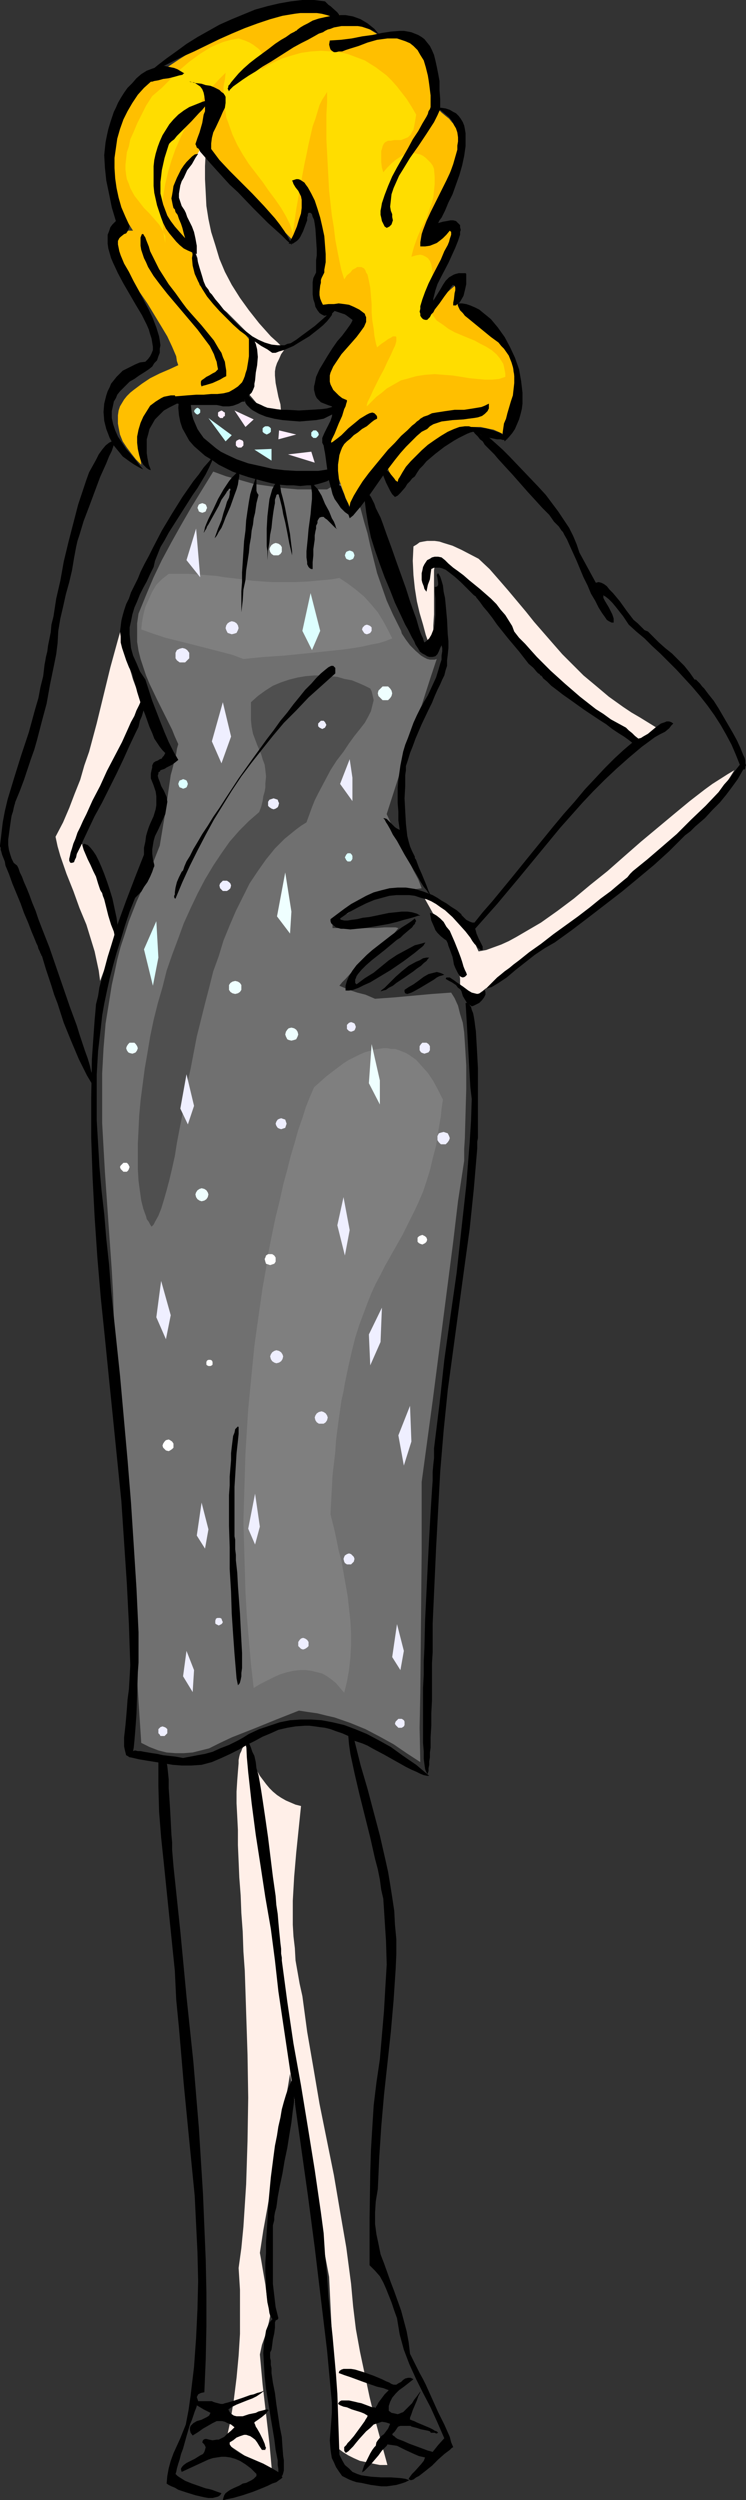 <?xml version="1.0" encoding="UTF-8" standalone="no"?>
<svg
   version="1.0"
   width="46.525mm"
   height="155.711mm"
   id="svg113"
   sodipodi:docname="Dress 12.wmf"
   xmlns:inkscape="http://www.inkscape.org/namespaces/inkscape"
   xmlns:sodipodi="http://sodipodi.sourceforge.net/DTD/sodipodi-0.dtd"
   xmlns="http://www.w3.org/2000/svg"
   xmlns:svg="http://www.w3.org/2000/svg">
  <rect width="100%" height="100%" fill="#333333" stroke="none"/>
  <sodipodi:namedview
     id="namedview113"
     pagecolor="#ffffff"
     bordercolor="#000000"
     borderopacity="0.25"
     inkscape:showpageshadow="2"
     inkscape:pageopacity="0.0"
     inkscape:pagecheckerboard="0"
     inkscape:deskcolor="#d1d1d1"
     inkscape:document-units="mm" />
  <defs
     id="defs1">
    <pattern
       id="WMFhbasepattern"
       patternUnits="userSpaceOnUse"
       width="6"
       height="6"
       x="0"
       y="0" />
  </defs>
  <path
     style="fill:#ffefe8;fill-opacity:1;fill-rule:evenodd;stroke:none"
     d="m 57.86,410.765 -0.323,0.323 -0.323,0.323 -0.162,0.323 -0.162,0.485 -0.323,0.646 -0.162,0.646 -0.162,0.808 v 0.808 l -0.162,1.939 -0.162,2.101 -0.162,2.585 v 2.747 l 0.162,3.07 0.162,3.232 v 3.555 l 0.162,3.717 0.162,3.878 0.323,4.201 0.162,4.201 0.323,4.363 0.162,4.686 0.323,4.525 0.162,4.848 0.162,5.009 0.323,9.857 0.162,10.18 -0.162,10.18 -0.323,10.18 -0.323,5.009 -0.323,5.009 -0.485,5.009 -0.646,4.686 0.323,5.171 v 5.171 5.171 l -0.323,5.171 -0.485,5.171 -0.646,5.171 -0.808,5.009 -1.131,5.171 10.99,7.272 -0.646,-7.11 -0.808,-6.948 -0.808,-6.948 -0.646,-7.11 0.485,-2.262 0.808,-2.262 0.646,-2.262 0.485,-2.262 -0.646,-3.555 -0.485,-3.878 -0.646,-3.717 -0.323,-1.939 -0.323,-1.778 0.808,-5.333 0.97,-5.332 1.778,-10.342 1.778,-10.503 1.778,-10.665 0.97,5.979 1.131,5.979 2.424,11.958 2.424,11.958 1.131,5.979 1.131,5.979 0.485,10.019 0.485,10.18 0.323,10.019 0.646,10.019 1.293,0.97 1.293,0.808 1.293,0.646 1.455,0.646 1.616,0.323 1.455,0.323 1.616,0.323 h 1.778 l -2.909,-10.665 -1.293,-5.333 -1.131,-5.332 -1.131,-5.333 -0.97,-5.333 -0.646,-5.332 -0.485,-5.333 -1.131,-8.564 -1.455,-8.403 -1.455,-8.564 -3.394,-16.805 -1.455,-8.564 -1.455,-8.403 -1.131,-8.403 -0.646,-2.909 -0.485,-2.747 -0.485,-2.747 -0.162,-2.909 -0.323,-2.747 -0.162,-2.747 v -5.656 l 0.323,-5.656 0.485,-5.656 1.131,-10.988 -1.293,-0.323 -1.131,-0.485 -1.131,-0.485 -1.131,-0.646 -0.97,-0.646 -0.97,-0.808 -0.808,-0.808 -0.808,-0.97 -1.455,-1.939 -1.293,-2.262 -1.131,-2.424 z"
     id="path1" />
  <path
     style="fill:#ffefe8;fill-opacity:1;fill-rule:evenodd;stroke:none"
     d="m 29.738,143.816 -1.939,6.787 -1.778,6.464 -1.616,6.625 -1.616,6.625 -1.778,6.625 -1.131,3.232 -0.97,3.393 -1.293,3.232 -1.293,3.393 -1.455,3.393 -1.778,3.393 0.485,2.262 0.646,2.262 1.455,4.201 1.616,4.04 1.455,4.04 1.616,3.878 1.293,4.201 0.646,2.101 0.485,2.262 0.485,2.262 0.323,2.424 0.97,-2.585 0.808,-2.585 1.131,-2.585 1.293,-2.585 -0.97,-3.07 -0.97,-3.232 -0.97,-3.232 -0.97,-3.232 -1.131,-2.909 -0.485,-1.454 -0.646,-1.293 -0.485,-1.131 -0.808,-0.97 -0.646,-0.97 -0.808,-0.646 14.546,-33.126 -1.131,-2.747 -0.97,-2.585 -0.808,-2.747 -0.646,-2.585 -0.485,-2.747 -0.162,-2.747 v -2.585 z"
     id="path2" />
  <path
     style="fill:#ffefe8;fill-opacity:1;fill-rule:evenodd;stroke:none"
     d="m 173.094,181.305 -1.616,0.97 -1.778,1.131 -1.778,1.131 -1.778,1.293 -3.556,2.747 -3.717,3.07 -3.879,3.232 -3.879,3.232 -3.879,3.393 -4.04,3.555 -4.04,3.232 -3.879,3.232 -3.879,2.909 -3.879,2.747 -1.939,1.131 -1.939,1.131 -1.939,1.131 -1.778,0.97 -1.778,0.808 -1.778,0.646 -1.778,0.646 -1.778,0.323 -0.97,-2.101 -1.293,-2.101 -1.293,-1.939 -1.616,-1.778 -1.939,-1.778 -1.778,-1.454 -2.101,-1.293 -1.131,-0.485 -1.131,-0.485 1.455,2.585 1.455,2.585 1.616,2.747 1.455,2.585 1.131,2.747 0.97,2.585 0.323,1.454 0.323,1.293 0.162,1.293 v 1.293 l 0.646,0.808 0.646,0.646 0.808,0.485 0.808,0.323 h 0.808 0.646 l 0.646,-0.485 0.485,-0.323 0.323,-0.323 5.657,-3.878 5.333,-3.717 5.172,-3.717 4.849,-3.555 4.525,-3.555 4.364,-3.393 4.202,-3.393 3.717,-3.232 3.717,-3.232 3.232,-3.07 3.071,-3.07 2.748,-2.909 2.424,-2.747 2.263,-2.909 1.939,-2.585 z"
     id="path3" />
  <path
     style="fill:#ffefe8;fill-opacity:1;fill-rule:evenodd;stroke:none"
     d="m 101.174,151.734 -0.808,-2.262 -0.646,-2.424 -0.808,-2.747 -0.646,-2.747 -0.485,-3.07 -0.323,-3.07 -0.162,-3.393 0.162,-3.393 0.808,-0.485 0.646,-0.485 0.808,-0.162 0.97,-0.162 h 0.97 0.808 l 1.131,0.162 0.97,0.323 2.101,0.646 2.101,0.97 4.04,2.101 2.586,2.424 2.263,2.585 2.101,2.424 4.202,5.009 1.939,2.424 4.364,5.009 2.263,2.585 2.424,2.424 2.586,2.585 2.909,2.424 3.071,2.585 3.394,2.424 1.939,1.293 1.939,1.131 2.101,1.293 2.101,1.293 -0.323,0.323 -0.485,0.485 -1.131,0.646 -1.455,0.646 -1.616,0.646 -5.657,-3.878 -5.818,-4.04 -5.818,-4.04 -5.657,-4.201 -2.748,-3.232 -2.586,-3.555 -2.748,-3.555 -2.748,-3.555 -3.071,-3.555 -1.455,-1.616 -1.616,-1.616 -1.778,-1.454 -1.778,-1.454 -1.778,-1.293 -1.939,-1.131 -0.323,1.131 -0.162,1.131 v 2.424 2.585 2.585 2.747 l -0.162,2.585 v 1.131 l -0.323,1.293 -0.323,1.131 z"
     id="path4" />
  <path
     style="fill:#707070;fill-opacity:1;fill-rule:evenodd;stroke:none"
     d="m 50.264,111.013 -2.586,4.201 -2.586,4.201 -2.424,4.201 -2.263,4.04 -2.263,4.201 -1.939,4.04 -1.778,4.201 -1.778,4.363 -0.323,2.262 v 2.101 2.262 l 0.323,2.101 0.485,1.939 0.646,1.939 0.646,1.939 0.808,1.939 1.778,3.717 1.778,3.555 1.778,3.555 0.646,1.616 0.808,1.778 -0.323,1.131 -0.162,1.131 -0.485,1.939 -0.485,1.939 -0.323,1.131 -0.162,1.131 -1.131,7.756 -1.293,7.756 -1.778,4.525 -1.778,4.363 -1.939,4.363 -1.778,4.525 -0.97,3.07 -0.97,2.909 -0.808,3.07 -0.646,3.07 -0.646,2.909 -0.485,3.07 -0.97,5.979 -0.485,5.817 -0.323,5.979 v 5.817 5.817 l 0.323,5.817 0.323,5.656 0.808,11.635 0.808,11.473 0.323,5.656 0.162,5.656 1.616,25.047 3.232,50.093 1.616,24.885 1.939,0.97 2.101,0.808 1.939,0.485 2.101,0.162 h 1.939 l 2.101,-0.162 1.939,-0.485 1.939,-0.485 2.586,-1.293 2.748,-1.293 5.333,-2.101 5.172,-2.101 5.333,-2.101 2.101,0.323 2.263,0.323 1.939,0.485 2.101,0.485 3.717,1.293 3.556,1.454 3.394,1.778 3.232,1.778 3.071,2.101 3.232,2.101 -0.162,-8.08 0.162,-8.241 0.162,-16.644 0.162,-16.482 v -8.241 -8.241 l 1.293,-9.534 1.293,-9.534 2.424,-18.745 2.424,-18.745 1.131,-9.534 1.455,-9.534 v -2.747 l 0.162,-2.585 0.162,-5.817 0.162,-5.656 v -5.656 l -0.162,-2.747 -0.162,-2.585 -0.162,-2.424 -0.323,-2.262 -0.646,-2.101 -0.485,-1.939 -0.808,-1.778 -0.808,-1.293 -2.263,0.162 -2.263,0.162 -8.889,0.808 -2.263,0.162 -2.263,0.162 -1.131,-0.485 -1.131,-0.485 -1.939,-0.485 -1.939,-0.646 -1.131,-0.485 -1.131,-0.485 0.646,-0.808 0.808,-0.808 1.616,-1.778 1.939,-1.616 1.939,-1.778 2.101,-1.778 1.778,-1.778 1.778,-1.616 0.646,-0.808 0.646,-0.808 -0.646,-0.162 h -2.586 l -2.263,0.162 h -2.263 -2.263 -2.101 -2.748 -0.646 v -0.323 -0.485 l 0.323,-0.323 0.323,-0.323 0.323,-0.323 0.485,-0.485 0.646,-0.323 0.646,-0.485 0.808,-0.323 0.808,-0.646 0.808,-0.485 0.97,-0.646 0.97,-0.646 0.97,-0.808 1.131,-0.97 1.131,-0.97 1.131,-0.162 h 1.455 l 2.748,-0.162 2.909,-0.162 1.293,-0.162 1.131,-0.162 -0.808,-2.101 -1.131,-2.101 -4.364,-9.049 -0.97,-2.101 -0.97,-2.101 1.455,-4.525 1.455,-4.525 5.98,-18.583 1.455,-4.525 1.455,-4.363 -0.485,0.162 h -0.485 -0.646 l -0.646,-0.162 -0.646,-0.323 -0.808,-0.485 -1.293,-1.131 -1.293,-1.293 -0.97,-1.293 -0.97,-1.454 -0.162,-0.646 -0.323,-0.646 -1.616,-3.232 -1.455,-3.232 -1.131,-3.232 -1.131,-3.232 -0.808,-3.232 -0.808,-3.232 -0.646,-2.909 -0.808,-2.747 -0.646,-2.424 -0.323,-1.131 -0.485,-0.97 -0.323,-0.97 -0.485,-0.808 -0.485,-0.808 -0.323,-0.485 -0.646,-0.485 -0.485,-0.485 -0.646,-0.162 -0.646,-0.162 -0.808,0.162 -0.646,0.162 -0.97,0.485 -0.808,0.485 h -3.556 -3.394 l -3.556,-0.323 -3.394,-0.485 -3.394,-0.485 -3.394,-0.97 -3.071,-0.808 z"
     id="path5" />
  <path
     style="fill:#7f7f7f;fill-opacity:1;fill-rule:evenodd;stroke:none"
     d="m 74.022,255.96 1.455,-1.293 1.455,-1.293 1.455,-1.131 1.293,-0.97 1.293,-0.97 1.293,-0.808 1.293,-0.646 1.293,-0.646 1.131,-0.485 1.131,-0.323 1.131,-0.323 0.97,-0.162 1.131,-0.162 h 0.97 l 0.808,0.162 h 0.97 l 0.97,0.323 0.808,0.323 0.808,0.323 0.808,0.485 1.616,1.131 1.293,1.454 1.455,1.616 1.293,1.939 1.131,2.101 1.131,2.262 -0.323,2.101 -0.162,1.778 -0.646,3.717 -0.485,3.232 -0.808,3.07 -0.646,2.747 -0.808,2.585 -0.808,2.424 -0.97,2.262 -0.97,2.101 -0.97,1.939 -1.939,3.878 -4.202,7.433 -0.97,1.939 -1.131,2.101 -0.97,2.101 -0.97,2.424 -0.97,2.585 -0.97,2.585 -0.97,3.07 -0.808,3.232 -0.808,3.555 -0.808,3.878 -0.323,1.939 -0.485,2.101 -0.323,2.262 -0.323,2.262 -0.323,2.424 -0.323,2.585 -0.162,2.585 -0.323,2.747 -0.323,2.747 -0.162,3.07 -0.162,3.07 -0.162,3.07 0.485,1.939 0.485,1.939 0.485,2.262 0.485,2.424 0.646,2.424 0.485,2.747 0.485,2.747 0.485,2.747 0.323,2.909 0.323,2.909 0.162,2.909 v 2.909 l -0.162,2.909 -0.323,2.909 -0.485,2.747 -0.646,2.585 -0.97,-1.131 -0.97,-1.131 -0.97,-0.808 -1.131,-0.808 -1.131,-0.646 -1.293,-0.323 -1.293,-0.323 -1.293,-0.162 h -1.455 l -1.455,0.162 -1.455,0.323 -1.616,0.485 -1.455,0.646 -1.616,0.808 -1.616,0.808 -1.616,0.97 -0.646,-5.656 -0.485,-5.656 -0.485,-5.656 -0.323,-5.656 -0.162,-5.494 -0.162,-5.656 -0.162,-5.333 0.162,-5.494 0.162,-5.333 0.162,-5.332 0.323,-5.171 0.323,-5.171 0.485,-5.009 0.485,-5.009 0.485,-4.848 0.646,-4.686 0.646,-4.525 0.646,-4.525 0.808,-4.525 0.646,-4.201 0.808,-4.04 0.808,-3.878 0.97,-3.878 0.808,-3.717 0.97,-3.555 0.808,-3.232 0.97,-3.232 0.808,-2.909 0.97,-2.747 0.808,-2.585 0.97,-2.424 z"
     id="path6" />
  <path
     style="fill:#7f7f7f;fill-opacity:1;fill-rule:evenodd;stroke:none"
     d="m 39.758,135.09 -0.808,0.646 -0.646,0.485 -1.455,1.454 -0.97,1.616 -0.808,1.778 -0.808,1.778 -0.485,1.939 -0.323,1.778 -0.162,1.616 2.748,0.97 2.909,0.97 3.232,0.808 3.232,0.808 6.303,1.616 3.071,0.808 2.586,0.97 4.849,-0.485 4.849,-0.323 4.849,-0.485 4.687,-0.485 4.525,-0.485 2.263,-0.323 1.939,-0.323 2.101,-0.485 1.778,-0.323 1.616,-0.485 1.616,-0.646 -0.97,-1.939 -1.131,-2.101 -1.293,-2.101 -1.616,-1.939 -1.616,-1.778 -1.939,-1.616 -1.939,-1.454 -1.939,-1.293 -1.939,0.323 -1.778,0.162 -1.778,0.162 -1.616,0.162 -3.232,0.162 H 66.749 64.163 l -2.424,-0.162 -2.263,-0.162 -2.263,-0.323 -4.202,-0.485 -1.939,-0.323 -2.101,-0.162 -2.101,-0.162 -2.263,-0.162 h -2.263 z"
     id="path7" />
  <path
     style="fill:#4f4f4f;fill-opacity:1;fill-rule:evenodd;stroke:none"
     d="m 59.153,165.308 1.616,-1.454 1.778,-1.293 1.778,-1.131 1.939,-0.808 1.939,-0.646 1.939,-0.485 1.939,-0.323 1.939,-0.162 h 1.778 l 1.778,0.162 1.939,0.162 1.616,0.485 1.778,0.323 1.616,0.646 1.455,0.646 1.293,0.646 0.323,0.646 0.162,0.646 0.323,1.454 -0.323,1.293 -0.323,1.293 -0.646,1.293 -0.808,1.454 -1.131,1.454 -1.293,1.616 -1.293,1.778 -1.293,1.939 -1.616,2.101 -1.455,2.262 -1.455,2.747 -1.455,2.747 -0.808,1.616 -0.646,1.616 -0.646,1.778 -0.646,1.778 -1.293,0.808 -1.293,0.97 -2.586,2.101 -2.263,2.262 -2.101,2.585 -1.939,2.747 -1.939,2.909 -1.616,3.232 -1.616,3.232 -1.455,3.393 -1.455,3.555 -1.131,3.717 -1.293,3.555 -0.97,3.878 -0.97,3.717 -1.939,7.756 -1.455,7.595 -0.808,3.555 -0.485,3.717 -0.646,3.555 -0.646,3.232 -0.646,3.393 -0.485,3.07 -0.646,2.909 -0.646,2.747 -0.646,2.424 -0.646,2.262 -0.646,2.101 -0.646,1.616 -0.808,1.454 -0.323,0.646 -0.485,0.485 -0.323,-0.485 -0.323,-0.646 -0.485,-0.646 -0.162,-0.646 -0.646,-1.778 -0.485,-1.939 -0.323,-2.262 -0.323,-2.424 -0.162,-2.747 v -2.909 -3.07 l 0.162,-3.232 0.162,-3.393 0.323,-3.555 0.485,-3.717 0.485,-3.717 0.646,-3.717 0.646,-3.878 0.808,-3.878 0.97,-3.878 1.131,-3.878 0.97,-3.878 1.293,-3.717 1.455,-3.878 1.293,-3.555 1.616,-3.555 1.616,-3.393 1.778,-3.393 1.939,-3.232 1.939,-2.909 1.939,-2.747 2.263,-2.585 2.263,-2.262 2.424,-2.101 0.485,-1.293 0.323,-1.293 0.162,-1.131 0.323,-1.131 0.162,-0.97 v -0.97 l 0.162,-1.616 -0.162,-1.454 -0.162,-1.293 -0.485,-1.293 -0.323,-1.131 -0.485,-1.131 -0.485,-1.131 -0.485,-1.293 -0.485,-1.293 -0.323,-1.616 -0.162,-1.616 v -1.939 -1.131 z"
     id="path8" />
  <path
     style="fill:#3f3f3f;fill-opacity:1;fill-rule:evenodd;stroke:none"
     d="m 43.799,94.692 -0.162,0.97 -0.162,0.97 v 1.131 l 0.323,1.293 0.323,1.293 0.646,1.293 0.808,1.293 1.131,1.293 3.071,2.262 1.616,0.97 1.616,0.97 1.778,0.97 1.778,0.808 1.939,0.646 2.101,0.646 4.364,0.808 2.101,0.323 2.263,0.162 h 2.101 l 1.939,-0.323 2.101,-0.485 1.939,-0.808 -0.323,-3.717 -0.485,-3.717 0.808,-1.616 0.808,-1.616 0.485,-1.778 0.323,-1.616 -3.394,0.646 -1.616,0.323 H 72.405 L 70.628,98.247 H 69.173 L 67.718,98.086 66.264,97.924 64.971,97.763 63.678,97.439 62.385,97.116 61.254,96.47 60.122,95.985 59.153,95.339 58.183,94.531 57.375,93.723 53.981,94.208 50.587,94.369 Z"
     id="path9" />
  <path
     style="fill:#ffefe8;fill-opacity:1;fill-rule:evenodd;stroke:none"
     d="m 48.809,32.803 -4.202,5.817 -3.879,5.817 2.909,8.241 2.909,8.08 0.323,2.909 0.485,2.909 1.131,1.616 1.293,1.616 1.293,1.454 1.455,1.454 0.97,0.808 0.808,0.808 1.778,1.778 1.939,1.939 1.131,1.131 0.97,1.131 -0.808,6.302 -0.646,6.14 0.97,1.131 0.808,0.97 1.131,0.646 0.97,0.646 0.97,0.323 0.808,0.323 1.939,0.323 -0.162,-1.939 -0.485,-1.778 -0.162,-0.808 -0.162,-0.808 -0.323,-1.616 -0.162,-1.778 v -0.97 l 0.162,-0.97 0.323,-0.97 0.485,-0.97 0.485,-1.131 0.808,-1.131 -1.616,-1.616 -1.616,-1.454 -2.748,-3.07 -2.424,-3.07 -2.101,-2.909 -1.939,-3.07 -1.616,-3.07 -1.293,-3.07 -0.97,-3.232 -0.97,-3.07 -0.646,-3.07 -0.485,-3.07 -0.162,-3.232 -0.162,-3.07 v -3.07 l 0.162,-3.232 z"
     id="path10" />
  <path
     style="fill:#ffbf00;fill-opacity:1;fill-rule:evenodd;stroke:none"
     d="m 47.516,34.419 -0.646,1.293 -0.808,1.293 -1.778,2.424 -1.778,2.424 -1.616,2.424 1.939,6.787 1.939,6.948 0.646,1.939 0.485,2.262 1.131,4.848 2.101,2.585 1.939,2.262 2.101,2.101 1.939,2.101 0.97,0.97 0.97,0.97 0.97,0.97 0.808,0.97 0.323,1.454 0.162,1.454 v 1.293 l -0.162,1.454 -0.323,1.616 -0.485,1.454 -0.485,1.616 -0.808,1.616 -1.939,0.485 -2.101,0.485 -2.101,0.323 -2.101,0.323 -4.364,0.323 -4.364,0.323 -0.97,0.646 -0.97,0.646 -1.616,1.293 -0.646,0.808 -0.646,0.808 -0.646,0.808 -0.323,0.97 -0.808,1.939 -0.162,1.131 -0.162,0.97 -0.162,1.293 v 1.131 l 0.162,1.454 0.162,1.293 -1.293,-1.293 -1.131,-1.454 -0.97,-1.293 -0.97,-1.454 -0.646,-1.616 -0.323,-1.616 -0.162,-0.97 v -0.97 -0.97 l 0.162,-1.131 0.323,-0.97 0.485,-0.808 0.485,-0.808 0.646,-0.808 0.808,-0.808 0.808,-0.646 1.939,-1.454 1.939,-1.293 2.263,-1.131 2.263,-0.97 2.101,-0.97 -0.323,-0.97 -0.162,-1.131 -0.485,-1.131 -0.485,-1.131 -1.131,-2.424 -1.455,-2.424 -3.232,-5.333 -1.778,-2.585 -1.455,-2.585 -1.455,-2.424 -0.646,-1.131 -0.485,-1.131 -0.485,-0.97 -0.323,-0.97 -0.323,-0.97 -0.162,-0.808 -0.162,-0.808 0.162,-0.646 0.162,-0.646 0.485,-0.485 0.485,-0.485 0.646,-0.323 0.97,-0.162 h 0.97 L 30.223,52.517 29.091,50.74 28.283,49.124 27.637,47.346 26.99,45.73 l -0.323,-1.778 -0.323,-1.778 -0.162,-1.778 -0.162,-1.939 0.162,-1.778 0.162,-1.939 0.323,-1.939 0.485,-2.101 0.485,-2.101 0.485,-2.101 0.808,-2.101 2.424,-2.262 2.586,-2.101 2.748,-2.101 2.748,-2.101 2.909,-1.939 3.071,-1.939 3.071,-1.778 3.232,-1.778 2.909,-1.293 2.586,-1.131 2.909,-1.293 2.909,-0.97 2.909,-0.97 3.232,-0.646 1.616,-0.323 h 1.778 l 1.616,-0.162 1.778,0.162 4.525,1.939 4.525,1.939 1.131,0.646 1.293,0.808 1.293,0.808 1.293,1.131 0.808,-0.323 0.808,-0.162 0.808,-0.162 h 0.808 l 1.455,0.162 1.455,0.485 1.293,0.485 1.131,0.97 0.97,1.131 0.97,1.131 0.808,1.454 0.646,1.454 0.485,1.616 0.485,1.616 0.162,1.616 0.162,1.778 v 1.616 l -0.162,1.616 0.97,0.97 0.97,0.808 0.808,0.646 0.646,0.808 0.646,0.646 0.485,0.808 0.323,0.646 0.323,0.808 v 0.97 0.808 l -0.162,1.131 -0.323,1.131 -0.323,1.454 -0.485,1.454 -0.808,1.778 -0.808,1.778 -0.323,1.293 -0.323,1.293 -1.131,2.262 -0.485,1.131 -0.646,0.97 -0.323,0.97 -0.485,0.97 -0.162,0.808 v 0.646 l 0.162,0.485 0.485,0.646 0.323,0.162 0.323,0.162 0.485,0.162 h 0.646 l 0.646,0.162 h 0.808 0.97 0.97 l -0.323,0.808 -0.323,0.97 -0.323,1.131 -0.646,1.131 -1.131,2.909 -2.909,5.979 -0.646,1.293 -0.485,1.454 -0.646,1.293 -0.485,1.131 -0.323,0.97 -0.162,0.808 0.323,-0.323 0.485,-0.485 1.131,-0.97 1.455,-1.131 2.909,-2.262 1.293,-1.131 1.131,-0.97 0.485,-0.485 0.323,-0.323 -0.323,0.646 -0.323,0.808 -0.162,1.293 -0.162,1.293 0.162,0.97 0.323,0.97 0.485,0.97 0.646,0.646 0.808,0.808 0.808,0.485 0.97,0.646 1.939,0.97 2.101,0.97 1.616,0.97 1.293,1.939 1.293,2.101 0.323,0.97 0.485,1.131 0.162,1.454 0.162,1.454 0.323,0.97 0.323,0.97 0.162,1.131 v 0.97 l -0.162,1.939 -0.323,1.778 -0.485,1.778 -0.646,1.778 -1.131,3.555 -1.293,-0.646 -1.455,-0.646 -1.616,-0.323 -1.455,-0.323 h -1.616 l -1.616,0.323 -1.778,0.485 -0.808,0.323 -0.97,0.485 -6.465,6.625 -6.465,6.464 -1.293,-2.747 -1.131,-2.909 -2.263,2.424 -2.101,2.424 -4.364,4.848 -0.97,-2.101 -0.808,-2.262 -0.808,-2.262 -0.97,-2.101 -0.162,-1.131 -0.162,-1.131 -0.485,-2.101 -0.323,-2.101 -0.162,-0.97 -0.162,-1.293 0.485,-0.808 0.323,-0.97 1.131,-1.778 1.131,-1.939 0.808,-1.778 -0.485,-0.485 -0.646,-0.323 -2.909,-1.454 -0.646,-0.323 -0.646,-0.485 v -1.131 l 0.162,-0.97 0.323,-1.131 0.323,-1.131 0.485,-0.97 0.646,-0.97 1.293,-2.101 1.616,-2.101 1.616,-2.101 1.455,-2.101 1.293,-2.101 -0.808,-0.808 -0.808,-0.808 -0.97,-0.485 -1.131,-0.323 -1.131,-0.162 h -1.131 -1.293 l -1.293,0.323 -0.646,-0.162 -0.485,-0.485 -0.323,-0.323 -0.323,-0.485 -0.485,-0.97 -0.162,-0.97 v -1.293 l 0.323,-1.131 0.323,-1.293 0.323,-1.454 0.485,-1.454 0.162,-1.616 0.162,-1.454 v -1.293 l -0.162,-1.454 -0.162,-1.293 -0.323,-1.293 -0.323,-1.293 -0.808,-2.585 -1.131,-2.424 -1.293,-2.262 -1.293,-2.262 0.808,1.778 0.485,1.939 0.162,1.778 -0.162,1.616 -0.323,1.616 -0.646,1.616 -0.97,1.454 -1.131,1.293 -5.333,-5.494 -5.172,-5.494 -5.172,-5.333 -2.748,-2.747 z"
     id="path11" />
  <path
     style="fill:#ffdd00;fill-opacity:1;fill-rule:evenodd;stroke:none"
     d="m 35.879,22.623 2.263,-1.939 2.101,-2.101 2.101,-2.101 2.263,-1.939 2.424,-1.778 1.293,-0.808 1.293,-0.808 1.455,-0.646 1.616,-0.646 1.778,-0.485 1.778,-0.323 1.455,0.485 1.131,0.485 0.808,0.485 0.646,0.485 0.646,0.485 0.323,0.323 0.323,0.485 0.162,0.323 v 0.808 l -0.162,0.97 v 0.97 0.485 l 0.162,0.485 1.455,-0.97 1.616,-0.808 1.778,-0.808 2.101,-0.646 2.263,-0.646 2.263,-0.323 2.424,-0.162 2.586,0.162 2.586,0.323 1.293,0.323 1.293,0.485 1.293,0.485 1.293,0.485 1.293,0.808 1.293,0.808 1.293,0.97 1.293,0.97 1.131,1.131 1.293,1.454 1.131,1.454 1.131,1.454 1.131,1.778 1.131,1.939 -0.162,0.97 -0.162,0.97 -0.162,0.808 -0.162,0.808 -0.323,0.485 -0.323,0.646 -0.323,0.323 -0.323,0.323 -0.808,0.323 -0.808,0.323 h -1.616 l -0.808,0.162 h -0.646 l -0.646,0.323 -0.323,0.323 -0.162,0.323 -0.162,0.323 -0.162,0.646 -0.162,0.485 v 0.808 0.808 0.97 l 0.162,1.293 0.323,1.131 0.97,-1.131 0.97,-0.97 0.97,-0.808 0.97,-0.646 0.808,-0.485 0.808,-0.162 0.97,-0.162 0.808,-0.162 0.646,0.162 0.808,0.162 0.646,0.323 0.646,0.485 0.485,0.485 0.646,0.646 0.485,0.646 0.323,0.808 0.162,1.939 v 1.616 l -0.162,1.616 -0.162,1.454 -0.323,1.293 -0.485,1.293 -0.808,2.424 -1.131,2.101 -0.485,1.131 -0.485,1.131 -0.808,2.262 -0.323,1.131 -0.323,1.293 1.131,-0.323 0.97,-0.162 0.646,0.162 0.646,0.323 0.485,0.323 0.485,0.646 0.323,0.808 0.162,0.97 0.162,0.97 v 1.131 1.131 l -0.162,1.293 -0.323,2.424 -0.646,2.585 1.131,1.454 0.97,1.293 1.455,0.97 1.293,0.97 1.455,0.808 3.071,1.293 1.616,0.646 1.455,0.808 1.293,0.646 1.293,0.808 1.131,0.97 0.808,0.97 0.808,1.293 0.162,0.646 0.162,0.808 0.162,0.808 v 0.808 l -1.455,0.485 -1.616,0.162 h -1.778 l -1.778,-0.162 -1.778,-0.162 -1.939,-0.323 -2.101,-0.323 -2.101,-0.162 -2.101,-0.162 -2.263,0.162 -2.101,0.323 -2.263,0.646 -1.293,0.323 -1.131,0.646 -1.131,0.646 -1.131,0.646 -1.131,0.97 -1.293,0.97 -1.131,1.131 -1.131,1.131 V 95.339 l 0.162,-0.646 0.646,-1.293 0.646,-1.454 0.808,-1.616 0.808,-1.616 0.97,-1.778 0.808,-1.778 0.808,-1.616 0.646,-1.454 0.323,-0.646 0.162,-0.485 0.162,-0.646 V 79.988 79.503 79.341 l -0.162,-0.162 h -0.323 -0.323 l -0.485,0.323 -0.646,0.323 -0.646,0.485 -0.97,0.646 -0.97,0.808 -0.162,-0.485 -0.162,-0.646 -0.323,-1.616 -0.162,-1.616 -0.323,-1.939 -0.162,-1.939 V 71.585 L 87.436,69.646 87.274,67.707 86.951,66.091 86.628,64.636 86.305,64.152 86.143,63.667 85.82,63.182 85.497,63.021 85.173,62.859 H 84.688 84.204 l -0.485,0.323 -0.646,0.323 -0.485,0.646 -0.808,0.646 -0.646,0.97 -0.646,-2.101 -0.485,-2.262 -0.485,-2.424 -0.485,-2.585 -0.323,-2.747 -0.485,-2.909 -0.646,-5.817 -0.323,-5.979 -0.323,-6.14 v -2.909 -2.909 l 0.162,-2.747 V 21.653 l -0.485,0.808 -0.646,0.97 -0.646,1.293 -0.485,1.616 -0.485,1.616 -0.646,1.778 -0.485,2.101 -0.485,2.101 -0.485,2.424 -0.485,2.262 -0.485,2.585 -0.485,2.585 -0.97,5.494 -0.808,5.656 -0.646,-2.101 -0.97,-1.939 -1.131,-1.939 -1.455,-2.101 -1.455,-1.939 -1.455,-2.101 -3.232,-4.201 -1.455,-2.262 -1.293,-2.262 -1.131,-2.424 -0.97,-2.747 -0.485,-1.293 -0.162,-1.293 -0.323,-1.454 -0.162,-1.454 v -1.454 -1.616 l 0.323,-1.616 0.162,-1.616 -1.616,1.616 -1.778,1.939 -1.616,2.101 -1.455,2.262 -1.455,2.262 -1.455,2.424 -1.293,2.747 -1.131,2.585 -0.97,2.747 -0.808,2.747 -0.646,2.747 -0.485,2.909 -0.162,2.747 v 2.747 l 0.162,2.747 0.485,2.747 V 56.234 55.587 L 38.627,54.941 38.304,54.133 37.496,52.84 36.364,51.548 35.233,50.255 33.94,48.962 32.809,47.508 31.677,46.053 30.708,44.276 30.384,43.306 29.9,42.175 29.738,41.206 29.576,39.913 v -1.131 l 0.162,-1.454 0.162,-1.454 0.485,-1.454 0.323,-1.616 0.808,-1.778 0.808,-1.939 0.97,-1.939 1.131,-2.262 z"
     id="path12" />
  <path
     style="fill:#000000;fill-opacity:1;fill-rule:evenodd;stroke:none"
     d="m 39.273,584.637 0.162,-1.778 0.323,-1.778 0.485,-1.778 0.646,-1.778 1.616,-3.555 0.646,-1.616 0.646,-1.616 0.646,-3.393 0.485,-3.393 0.808,-6.787 0.485,-6.787 0.323,-6.787 0.162,-6.625 -0.162,-6.787 -0.323,-6.625 -0.323,-6.625 -1.293,-13.089 -1.293,-13.25 -1.131,-13.25 -0.646,-6.625 -0.323,-6.787 -0.646,-6.302 -0.646,-6.302 -0.646,-6.302 -0.646,-6.302 -0.646,-6.14 -0.485,-6.14 -0.162,-5.979 v -3.07 -2.909 l 0.485,-0.646 0.485,-0.323 0.323,-0.162 0.323,0.162 0.162,0.485 0.162,0.808 0.162,0.97 0.162,1.454 0.162,1.616 v 2.101 l 0.162,2.262 0.162,2.585 0.162,2.909 0.162,3.232 0.162,1.778 v 1.778 l 0.162,1.939 0.162,1.939 1.616,15.351 1.455,15.351 1.616,15.351 1.293,15.513 0.485,7.756 0.485,7.756 0.323,7.756 0.323,7.756 0.162,7.756 v 7.756 l -0.162,7.918 -0.323,7.756 -0.808,0.162 -0.323,0.162 -0.323,0.162 -0.162,0.323 -0.162,0.323 0.162,0.485 0.162,0.485 h 0.808 0.646 0.323 0.808 0.646 l 0.323,0.162 0.485,0.162 0.646,0.162 0.646,0.162 h 0.162 0.323 l 0.485,-0.162 0.646,-0.162 1.616,-0.485 1.939,-0.646 1.778,-0.646 0.808,-0.162 0.808,-0.323 0.646,-0.162 0.485,-0.162 0.323,-0.162 h 0.162 l -0.808,0.646 -0.97,0.646 -0.97,0.485 -1.293,0.485 -2.424,0.97 -0.97,0.485 -0.97,0.646 0.323,0.646 0.485,0.485 0.485,0.323 0.646,0.162 h 0.646 0.808 l 1.455,-0.485 1.616,-0.323 0.646,-0.323 0.646,-0.162 0.646,-0.162 0.485,-0.162 h 0.323 l 0.323,0.162 -0.323,0.323 -0.323,0.485 -0.97,0.808 -1.131,0.808 -0.485,0.323 -0.162,0.162 v 0 0.162 l 0.162,0.323 0.162,0.485 0.323,0.485 0.646,1.131 0.646,1.293 0.485,1.131 0.162,0.646 0.162,0.323 -0.162,0.323 v 0.162 h -0.485 -0.323 l -0.646,-0.97 -0.485,-0.808 -0.485,-0.646 -0.646,-0.485 -0.485,-0.323 -0.485,-0.162 -0.485,-0.162 h -0.485 l -0.97,0.323 -0.808,0.323 -0.808,0.646 -0.808,0.485 v 0.485 l 0.323,0.485 0.485,0.485 0.646,0.485 0.97,0.646 0.97,0.485 4.525,1.939 2.101,1.131 0.808,0.485 0.808,0.485 0.485,0.646 0.323,0.485 -0.323,0.323 -0.485,0.323 -0.646,0.485 -0.97,0.323 -0.97,0.485 -1.131,0.485 -2.424,0.97 -2.424,0.808 -1.131,0.323 -1.131,0.323 -0.808,0.162 -0.808,0.162 -0.485,0.162 h -0.323 l 0.162,-0.646 0.162,-0.485 0.323,-0.485 0.646,-0.485 0.485,-0.323 0.646,-0.323 1.455,-0.646 0.808,-0.485 0.808,-0.162 1.293,-0.646 0.485,-0.323 0.323,-0.323 0.323,-0.323 v -0.485 l -1.293,-1.293 -1.293,-0.97 -1.293,-0.808 -1.131,-0.485 -1.131,-0.323 -1.131,-0.162 H 52.203 l -1.131,0.162 -0.97,0.162 -0.97,0.323 -2.101,0.97 -2.101,0.97 -2.101,0.97 -0.162,-0.485 v -0.323 l 0.323,-0.485 0.323,-0.323 0.646,-0.485 0.646,-0.323 1.293,-0.646 1.293,-0.808 0.646,-0.323 0.323,-0.485 0.162,-0.485 0.162,-0.646 -0.323,-0.646 -0.485,-0.485 0.162,-0.485 0.162,-0.162 0.323,-0.162 h 0.323 l 0.646,0.162 0.808,0.162 0.97,-0.162 h 0.485 l 0.646,-0.323 0.646,-0.323 0.646,-0.646 0.97,-0.808 0.808,-0.808 -0.808,-0.646 -0.808,-0.323 -0.646,-0.323 -0.646,-0.162 h -0.646 -0.646 l -0.97,0.485 -1.131,0.646 -1.131,0.646 -1.131,0.808 -1.293,0.808 -0.485,-0.646 -0.162,-0.646 v -0.485 l 0.162,-0.485 0.323,-0.323 0.323,-0.323 0.808,-0.485 1.131,-0.323 0.97,-0.485 0.323,-0.162 0.485,-0.323 0.162,-0.323 0.162,-0.323 -1.616,-0.808 -1.616,-0.97 v 0.162 l -0.162,0.485 -0.323,0.808 -0.323,0.97 -0.323,0.97 -0.485,1.131 -0.808,2.747 -0.808,2.909 -0.485,1.293 -0.323,1.293 -0.323,0.97 -0.323,1.131 -0.162,0.808 -0.162,0.485 0.485,0.485 0.485,0.323 1.293,0.808 1.616,0.646 3.232,1.131 0.808,0.162 0.646,0.162 1.293,0.485 0.485,0.162 0.485,0.162 -0.323,0.485 -0.485,0.323 -0.646,0.162 -0.646,0.162 h -0.97 l -0.97,-0.162 -2.101,-0.485 -2.101,-0.646 -1.939,-0.646 -0.808,-0.485 -0.808,-0.323 -0.646,-0.323 z"
     id="path13" />
  <path
     style="fill:#000000;fill-opacity:1;fill-rule:evenodd;stroke:none"
     d="m 80.648,582.859 -0.808,-1.131 -0.646,-0.97 -0.485,-1.131 -0.485,-0.97 -0.162,-0.97 -0.162,-1.131 -0.162,-2.101 0.162,-2.101 0.162,-2.101 0.162,-2.262 v -2.424 l -1.131,-12.281 -2.909,-24.239 -1.616,-12.281 -3.394,-24.077 -3.556,-23.915 -0.808,-7.272 -0.97,-7.433 -1.293,-7.433 -1.131,-7.433 -1.131,-7.272 -0.97,-7.433 -0.808,-7.272 -0.323,-3.555 -0.162,-3.555 h 0.162 l 0.323,0.162 0.323,0.323 0.323,0.808 0.323,0.97 0.485,0.97 0.323,1.454 0.162,1.454 0.485,1.616 0.323,1.778 0.323,1.939 0.323,2.101 0.646,4.363 0.646,4.525 1.131,9.211 0.646,4.525 0.162,2.101 0.323,2.101 0.162,1.939 0.162,1.778 0.162,1.616 0.162,1.616 0.162,1.293 v 1.131 l 0.162,0.97 v 0.646 l 0.646,4.848 0.646,4.848 1.455,9.857 1.778,9.857 1.616,9.857 1.616,10.019 1.455,10.019 0.646,4.848 0.323,5.009 0.485,5.009 0.323,5.009 0.485,4.686 0.485,4.525 0.808,9.049 0.323,4.525 0.162,4.686 0.162,4.848 0.162,4.848 0.646,1.293 0.646,1.131 0.97,0.808 0.808,0.808 1.131,0.485 0.97,0.323 1.131,0.162 1.131,0.162 2.424,0.162 h 2.263 l 2.263,0.162 1.131,0.162 0.97,0.323 -0.97,0.485 -0.97,0.323 -1.131,0.323 -1.131,0.162 -1.131,0.162 h -1.293 l -2.424,-0.323 -2.263,-0.485 -1.131,-0.162 -0.97,-0.323 -0.808,-0.323 -0.646,-0.323 -0.646,-0.323 z"
     id="path14" />
  <path
     style="fill:#000000;fill-opacity:1;fill-rule:evenodd;stroke:none"
     d="m 65.617,583.021 v -0.808 -0.97 l -0.162,-0.97 v -1.131 l -0.485,-2.424 -0.323,-2.585 -0.485,-2.909 -0.485,-2.909 -0.97,-5.979 -0.323,-2.909 -0.162,-2.747 -0.162,-2.747 0.162,-2.262 0.162,-1.131 0.162,-0.97 0.162,-0.97 0.323,-0.808 0.323,-0.808 0.485,-0.646 0.485,-0.485 0.646,-0.323 v 0.808 l -0.162,0.323 v 1.293 l -0.162,1.293 -0.323,1.454 -0.162,1.293 -0.162,1.131 -0.162,0.323 -0.162,0.323 v 1.293 l 0.162,0.646 v 0.97 l 0.162,0.808 v 1.131 l 0.323,2.262 0.485,2.424 0.323,2.585 0.808,5.333 0.485,2.424 0.162,2.424 0.162,2.101 0.162,0.97 v 0.97 0.808 0.646 l -0.162,0.646 -0.162,0.485 -0.162,0.162 -0.162,0.162 -0.323,0.162 z"
     id="path15" />
  <path
     style="fill:#000000;fill-opacity:1;fill-rule:evenodd;stroke:none"
     d="m 96.648,583.829 -0.162,-0.162 -0.162,-0.162 0.323,-0.485 0.485,-0.646 0.646,-0.646 1.455,-1.616 0.646,-0.808 0.323,-0.808 -1.455,-0.323 -1.131,-0.485 -2.101,-0.97 -1.939,-0.97 -1.131,-0.162 -1.131,-0.162 -0.162,0.323 -0.323,0.323 -0.808,0.808 -0.808,1.131 -0.97,1.131 -0.97,1.131 -0.808,0.808 -0.323,0.323 -0.323,0.323 -0.323,0.162 -0.162,0.162 0.162,-0.646 0.323,-0.97 0.97,-1.939 0.485,-0.97 0.485,-0.808 0.485,-0.646 0.162,-0.162 0.162,-0.162 0.162,-0.808 0.323,-0.485 0.808,-0.97 0.646,-0.485 0.485,-0.646 0.485,-0.646 0.485,-1.131 -0.485,-0.162 -0.485,-0.162 -0.97,-0.162 -0.97,0.323 -0.97,0.323 -0.808,0.808 -0.97,0.808 -1.616,1.778 -0.808,0.97 -0.646,0.808 -0.646,0.646 -0.485,0.485 -0.485,0.323 h -0.162 l -0.162,-0.162 v 0 l -0.162,-0.323 v -0.808 l 0.162,-0.162 0.323,-0.323 0.323,-0.485 0.485,-0.485 0.97,-1.131 1.778,-2.424 0.808,-1.131 0.162,-0.323 0.323,-0.485 0.162,-0.323 v -0.162 l -0.808,-0.485 -0.808,-0.323 -2.101,-0.646 -1.131,-0.485 -0.808,-0.162 -0.808,-0.323 -0.485,-0.323 0.162,-0.323 0.323,-0.323 0.323,-0.162 h 0.646 0.485 0.646 l 1.455,0.323 0.646,0.162 0.808,0.162 1.293,0.485 1.293,0.485 h 0.485 l 0.323,0.162 v -0.162 l 0.323,-0.485 0.323,-0.646 0.485,-0.646 0.97,-1.293 0.646,-0.646 0.323,-0.323 -1.293,-0.485 -1.455,-0.323 -3.232,-1.131 -3.071,-1.131 -1.455,-0.485 -1.293,-0.485 0.162,-0.485 0.485,-0.323 0.485,-0.162 h 0.808 0.97 l 0.97,0.162 2.101,0.646 2.263,0.808 1.939,0.808 0.97,0.485 0.808,0.323 0.485,0.323 0.485,0.162 h 0.646 l 0.485,-0.323 0.646,-0.323 0.485,-0.485 0.485,-0.323 0.646,-0.162 h 0.646 l 0.323,0.162 0.323,0.162 -2.263,1.778 -1.131,0.808 -0.808,0.808 -0.808,0.97 -0.485,0.97 -0.323,0.97 v 1.131 l 0.646,0.485 0.808,0.162 0.646,0.162 0.485,-0.162 0.323,-0.162 0.485,-0.162 0.485,-0.485 0.485,-0.485 0.485,-0.485 0.646,-0.646 0.485,-0.808 0.646,-0.808 0.808,-1.131 v 0.162 l -0.162,0.323 -0.323,0.646 -0.323,0.97 -0.97,2.262 -0.323,0.97 -0.323,0.808 v 0.323 0.162 h 0.162 l 0.323,0.162 0.485,0.162 0.646,0.323 3.071,1.293 0.646,0.323 0.485,0.323 0.485,0.162 0.323,0.323 v 0 l -0.323,0.162 h -0.162 l -0.323,-0.162 h -0.485 -0.485 v -0.162 l -0.162,-0.162 -0.485,-0.162 -0.808,-0.162 -0.808,-0.162 -0.97,-0.323 -0.646,-0.162 -0.646,-0.162 -0.162,-0.162 h -0.162 -1.778 -0.485 l -0.485,0.162 -0.162,0.162 -0.323,0.485 -0.323,0.485 -0.646,0.646 0.162,0.323 0.323,0.162 0.323,0.323 0.485,0.323 1.293,0.485 1.455,0.646 3.071,1.131 1.293,0.485 0.646,0.162 0.485,0.162 1.293,-1.616 1.455,-1.616 -1.616,-3.717 -1.616,-3.555 -1.778,-3.393 -0.808,-1.616 -0.808,-1.616 -1.616,-3.555 -1.293,-3.393 -0.485,-1.778 -0.485,-1.778 -0.323,-1.939 -0.323,-1.939 -0.646,-1.778 -0.646,-1.939 -0.646,-1.616 -0.646,-1.616 -0.646,-1.454 -0.808,-1.454 -1.131,-1.293 -1.293,-1.293 V 522.101 l 0.162,-10.665 0.162,-5.333 0.323,-5.333 0.323,-5.171 0.646,-5.333 0.808,-5.494 0.485,-5.656 0.485,-5.656 0.323,-5.656 0.323,-5.333 -0.162,-5.494 -0.323,-5.009 -0.162,-2.585 -0.162,-2.424 -0.485,-2.101 -0.323,-2.424 -0.485,-2.424 -0.646,-2.424 -1.131,-5.009 -1.293,-5.171 -1.293,-5.171 -1.131,-4.848 -0.485,-2.262 -0.485,-2.262 -0.323,-2.262 -0.162,-1.939 -1.455,-0.646 -1.455,-0.485 -1.293,-0.485 -1.293,-0.323 -1.293,-0.162 -1.131,-0.162 -1.293,-0.162 h -0.97 l -2.263,0.162 -1.939,0.323 -2.101,0.485 -1.778,0.808 -1.939,0.808 -1.778,0.97 -1.939,0.97 -1.939,1.131 -1.939,0.97 -2.101,0.97 -2.263,0.97 -2.424,0.646 -2.424,0.162 h -2.263 l -2.101,-0.162 -1.939,-0.323 -4.04,-0.646 -1.939,-0.323 -2.101,-0.485 -0.162,-0.485 0.162,-0.323 0.162,-0.323 0.162,-0.162 0.323,-0.162 0.485,-0.162 0.646,0.162 h 0.646 l 0.808,0.162 0.97,0.162 0.97,0.162 1.131,0.162 1.455,0.323 1.455,0.162 1.455,0.162 1.778,0.323 3.394,-0.646 1.778,-0.323 1.778,-0.485 1.778,-0.808 2.101,-0.808 2.263,-1.131 1.131,-0.646 1.293,-0.808 2.424,-1.131 2.424,-0.808 2.424,-0.808 2.424,-0.485 2.424,-0.162 h 2.586 l 2.424,0.162 2.586,0.485 2.748,0.646 2.586,0.97 2.748,1.131 2.748,1.454 2.909,1.616 2.909,2.101 3.071,2.101 3.071,2.585 h -0.485 l -0.808,-0.162 -0.808,-0.323 -0.97,-0.485 -1.131,-0.485 -1.293,-0.646 -2.586,-1.454 -2.586,-1.454 -2.748,-1.454 -1.131,-0.646 -1.131,-0.485 -0.97,-0.323 -0.97,-0.323 1.455,5.817 1.616,5.494 2.909,10.988 1.293,5.656 0.646,2.909 0.485,2.909 0.485,3.07 0.485,3.232 0.162,3.232 0.323,3.393 v 3.555 l -0.162,3.555 -0.485,7.272 -0.646,7.433 -0.808,7.433 -0.808,7.433 -0.646,7.433 -0.485,7.433 -0.162,3.717 -0.162,3.555 -0.485,2.909 -0.162,2.585 v 2.747 l 0.323,2.424 0.485,2.262 0.485,2.424 0.808,2.101 0.808,2.262 0.808,2.262 0.808,2.101 1.616,4.525 0.646,2.424 0.646,2.424 0.485,2.585 0.323,2.747 0.485,0.97 0.485,0.97 0.646,1.293 0.646,1.293 0.808,1.454 0.646,1.293 1.455,3.232 1.455,3.232 1.455,2.909 0.646,1.454 0.646,1.454 0.323,1.293 0.485,1.131 -0.323,0.162 -0.485,0.485 -0.646,0.485 -0.646,0.485 -1.455,1.293 -1.455,1.454 -1.616,1.293 -1.455,1.131 -0.646,0.323 -0.646,0.485 -0.485,0.162 z"
     id="path16" />
  <path
     style="fill:#000000;fill-opacity:1;fill-rule:evenodd;stroke:none"
     d="m 68.85,489.621 0.323,0.162 0.162,0.323 v 0.323 l 0.162,0.646 v 0.646 0.808 l -0.162,0.97 v 0.97 l -0.162,1.293 -0.162,1.131 -0.323,2.747 -0.485,2.909 -0.485,3.07 -0.646,3.07 -0.485,2.909 -0.646,3.07 -0.485,2.585 -0.162,1.293 -0.162,1.131 -0.323,1.131 -0.162,0.97 v 0.808 l -0.162,0.646 -0.162,0.646 v 0.485 2.424 2.585 5.494 2.747 l 0.323,2.747 0.323,2.747 0.646,2.585 -0.162,0.323 -0.323,0.162 h -0.485 l -0.485,-0.323 -0.323,-0.485 -0.323,-0.808 -0.162,-1.131 -0.323,-1.454 -0.162,-1.454 -0.162,-1.778 v -1.778 l -0.162,-2.101 v -2.262 l 0.162,-2.262 v -2.424 l 0.323,-5.009 0.323,-5.171 0.485,-5.171 0.646,-5.009 0.323,-2.424 0.485,-2.424 0.323,-2.101 0.485,-2.101 0.323,-1.939 0.485,-1.778 0.485,-1.616 0.485,-1.454 0.485,-1.131 z"
     id="path17" />
  <path
     style="fill:#000000;fill-opacity:1;fill-rule:evenodd;stroke:none"
     d="m 100.689,417.713 v -0.162 l -0.162,-0.323 -0.162,-0.323 -0.162,-0.485 -0.162,-1.131 -0.162,-1.293 v -1.778 l -0.162,-1.939 v -2.262 -2.424 -2.585 -2.747 -2.909 l 0.162,-3.07 v -3.07 l 0.162,-3.232 0.162,-6.625 0.323,-6.625 0.323,-6.625 0.162,-3.232 0.162,-3.07 0.162,-2.909 0.162,-2.909 0.162,-2.585 0.162,-2.585 0.162,-2.262 v -2.101 l 0.162,-1.778 0.162,-1.454 v -1.293 -0.97 l 1.293,-10.503 1.131,-10.342 1.455,-10.342 1.455,-10.18 1.131,-10.342 1.131,-10.18 0.808,-10.18 0.323,-5.171 0.162,-5.009 -0.323,-2.747 -0.162,-2.747 -0.323,-5.817 -0.323,-5.979 -0.162,-2.747 -0.162,-2.585 h 0.323 l 0.323,0.162 0.323,0.323 0.323,0.485 0.162,0.646 0.323,0.808 0.162,0.808 0.162,0.97 0.162,1.293 0.162,1.131 0.162,2.747 0.162,2.909 0.162,3.07 v 6.302 5.656 1.131 1.293 0.97 1.131 l -0.162,0.808 v 0.646 0.646 0.323 l -0.808,9.534 -0.97,9.372 -1.293,9.372 -1.293,9.534 -1.293,9.534 -1.293,9.534 -0.97,9.534 -0.808,9.695 -0.97,17.937 -0.808,17.775 v 6.787 l -0.162,2.585 v 2.747 5.979 l -0.162,3.07 v 2.909 l -0.162,2.747 v 2.424 l -0.162,1.131 v 1.131 l -0.162,0.97 v 0.808 l -0.162,0.808 v 0.646 l -0.162,0.485 z"
     id="path18" />
  <path
     style="fill:#000000;fill-opacity:1;fill-rule:evenodd;stroke:none"
     d="m 30.708,392.02 -0.323,-9.695 -0.485,-9.534 -0.646,-9.695 -0.646,-9.695 -1.939,-19.229 -0.97,-9.534 -0.97,-9.695 -0.97,-9.372 -0.808,-9.534 -0.646,-9.534 -0.485,-9.372 -0.323,-9.372 v -9.211 l 0.162,-9.211 0.323,-4.686 0.323,-4.525 0.162,-1.778 0.162,-1.939 0.485,-1.939 0.323,-2.101 0.646,-2.262 0.646,-2.424 0.646,-2.424 0.808,-2.585 1.616,-5.333 1.939,-5.332 2.101,-5.494 2.101,-5.333 v -1.616 l 0.323,-1.454 0.162,-1.293 0.323,-1.131 0.323,-0.97 0.323,-0.808 0.808,-1.778 0.485,-1.616 0.162,-0.97 v -0.97 -1.131 l -0.162,-1.131 -0.485,-1.454 -0.646,-1.616 v -1.131 l 0.162,-0.808 0.162,-0.646 v -0.485 l 0.162,-0.323 0.162,-0.323 0.485,-0.323 0.485,-0.162 0.485,-0.323 0.485,-0.162 0.162,-0.323 0.323,-0.323 0.323,-0.646 -0.646,-0.646 -0.646,-0.808 -0.646,-0.97 -0.646,-0.97 -0.485,-1.293 -0.646,-1.454 -0.97,-2.747 -1.131,-2.909 -0.808,-2.585 -0.323,-1.293 -0.323,-1.131 -0.323,-0.97 -0.162,-0.808 -0.808,-1.616 -0.646,-1.616 -0.485,-1.454 -0.485,-1.454 -0.323,-1.293 v -1.454 l -0.162,-1.131 0.162,-1.293 0.162,-1.293 0.323,-1.293 0.323,-1.131 0.485,-1.454 0.646,-1.293 0.485,-1.454 0.808,-1.616 0.808,-1.616 0.646,-1.616 0.97,-1.939 0.97,-1.778 0.97,-1.939 2.101,-4.04 2.424,-4.04 2.424,-3.878 2.586,-3.717 1.293,-1.616 1.131,-1.616 1.293,-1.454 1.131,-1.454 -0.485,1.454 -0.646,1.454 -0.808,1.616 -0.97,1.616 -0.97,1.616 -1.131,1.616 -1.131,1.778 -1.131,1.778 -2.263,3.555 -1.131,1.778 -0.97,1.778 -0.97,1.616 -0.646,1.616 -0.646,1.616 -0.323,1.454 -0.808,1.616 -0.808,1.778 -0.808,1.454 -0.808,1.616 -0.646,1.616 -0.646,1.454 -0.485,1.616 -0.323,1.616 -0.323,1.454 v 1.616 l 0.162,1.616 0.162,1.616 0.485,1.778 0.808,1.778 0.808,1.939 1.293,1.939 1.616,5.009 1.939,5.009 0.97,2.424 0.97,2.262 1.131,2.262 1.131,1.939 -0.808,0.646 -0.646,0.485 -0.646,0.323 -0.646,0.323 -0.485,0.323 -0.485,0.162 -0.485,0.162 -0.162,0.323 -0.323,0.162 v 0.323 l -0.162,0.485 0.162,0.646 0.323,0.808 0.323,0.97 0.646,1.131 0.646,1.454 0.162,1.131 -0.162,0.97 -0.162,0.97 -0.162,0.97 -0.808,1.778 -0.808,1.778 -0.808,1.616 -0.323,1.131 -0.162,0.97 -0.162,0.97 v 1.131 l 0.162,1.293 0.323,1.293 v 0.323 l -0.162,0.323 -0.323,0.97 -0.485,1.131 -0.646,1.293 -0.808,1.131 -0.646,1.131 -0.808,0.808 -0.323,0.323 -0.323,0.323 -1.293,3.232 -1.131,3.393 -0.97,3.232 -0.97,3.07 -0.808,2.909 -0.808,3.07 -0.646,2.909 -0.646,3.07 -0.485,2.747 -0.323,2.909 -0.646,5.494 -0.323,5.494 v 5.494 5.332 l 0.323,5.494 0.323,5.494 0.485,5.494 0.646,5.656 0.485,5.817 0.646,5.979 0.485,6.302 2.101,19.876 1.778,19.876 0.808,10.019 0.646,10.019 0.646,10.18 0.485,10.342 v 1.778 1.454 1.939 1.939 l -0.162,2.262 -0.162,4.848 -0.162,5.009 -0.162,2.262 -0.162,2.101 -0.162,1.939 -0.162,1.616 -0.162,0.808 -0.162,0.646 v 0.485 l -0.162,0.323 H 30.546 l -0.485,-0.323 -0.323,-0.162 -0.162,-0.646 -0.162,-0.646 -0.162,-0.808 v -0.97 -1.131 l 0.162,-1.454 0.162,-1.454 0.162,-1.778 0.162,-1.939 0.162,-2.262 0.323,-2.424 0.162,-2.747 z"
     id="path19" />
  <path
     style="fill:#000000;fill-opacity:1;fill-rule:evenodd;stroke:none"
     d="m 56.082,396.706 -0.323,-1.616 -0.162,-1.939 -0.162,-1.939 -0.162,-1.939 -0.323,-4.525 -0.323,-4.848 -0.162,-5.171 -0.323,-5.332 v -5.171 l -0.162,-5.009 v -7.272 l 0.162,-2.262 v -2.101 l 0.162,-1.939 0.162,-1.939 v -1.616 l 0.162,-1.454 0.162,-1.293 0.162,-1.293 0.323,-0.808 0.162,-0.808 0.323,-0.323 0.323,-0.323 0.162,0.162 v 1.616 l -0.162,1.616 -0.323,2.909 -0.323,5.332 -0.162,2.585 v 2.909 3.232 1.778 1.939 1.778 l 0.162,0.808 v 1.131 1.131 l 0.162,1.293 v 1.293 l 0.323,2.909 0.162,3.07 0.485,6.625 0.162,3.232 0.162,3.07 0.162,2.909 v 1.293 1.293 0.97 l -0.162,1.131 v 0.808 l -0.162,0.808 -0.162,0.646 -0.162,0.323 -0.162,0.162 z"
     id="path20" />
  <path
     style="fill:#000000;fill-opacity:1;fill-rule:evenodd;stroke:none"
     d="m 22.465,256.445 -0.97,-1.616 -0.97,-1.616 -0.97,-1.939 -0.97,-1.939 -1.778,-4.201 -1.778,-4.363 -1.455,-4.525 -0.808,-2.101 -0.646,-2.101 -0.646,-1.939 -0.323,-0.97 -0.323,-0.97 -0.485,-1.616 -0.485,-1.616 H 9.697 v -0.323 L 9.536,224.45 9.374,223.965 9.051,223.319 8.889,222.673 8.566,222.026 8.243,221.218 7.434,219.279 6.626,217.178 5.657,214.916 4.849,212.654 2.909,207.968 2.101,205.705 1.293,203.766 1.131,202.797 0.808,201.989 0.485,201.181 0.323,200.535 0.162,200.05 v -0.485 L 0,199.242 v -0.162 l 0.323,-2.747 0.323,-2.747 0.485,-2.585 0.646,-2.747 1.616,-5.332 1.616,-5.171 1.778,-5.333 1.455,-5.332 0.808,-2.747 0.485,-2.585 0.646,-2.585 0.323,-2.747 0.162,-0.808 0.162,-0.97 0.323,-1.293 0.162,-1.293 0.323,-1.616 0.323,-1.616 0.162,-1.778 0.485,-1.939 0.323,-2.101 0.323,-2.101 0.97,-4.201 0.808,-4.525 1.131,-4.686 1.131,-4.363 1.131,-4.363 0.646,-1.939 0.646,-1.939 0.646,-1.939 0.646,-1.778 0.808,-1.454 0.808,-1.454 0.646,-1.293 0.808,-1.131 0.808,-0.97 0.808,-0.646 0.97,-0.485 0.808,-0.323 -0.646,1.293 -0.485,1.454 -0.646,1.293 -0.646,1.616 -1.455,3.232 -2.586,6.948 -1.293,3.393 -0.485,1.616 -0.485,1.616 -0.485,1.454 -0.323,1.454 -0.485,2.585 -0.485,2.909 -0.646,2.747 -0.808,2.909 -0.646,2.909 -0.646,2.747 -0.485,2.909 -0.162,2.909 -0.323,2.585 -0.485,2.424 -0.97,4.686 -0.808,4.525 -1.131,4.201 -1.131,4.363 -0.646,2.262 -0.808,2.262 -0.808,2.424 -0.808,2.424 -0.97,2.585 -1.131,2.747 v 0.162 l -0.162,0.485 -0.162,0.646 -0.162,0.808 -0.323,0.97 -0.162,0.97 -0.323,2.262 -0.323,2.424 v 1.293 l 0.162,1.131 0.323,1.131 0.323,0.97 0.485,0.97 0.808,0.646 0.323,0.646 0.323,0.97 0.485,0.97 0.485,1.293 0.646,1.454 0.646,1.616 0.646,1.778 0.808,1.939 0.646,1.939 0.808,2.101 1.778,4.525 3.232,9.372 1.616,4.686 1.616,4.363 0.646,2.101 0.646,1.939 0.646,1.939 0.646,1.778 0.485,1.616 0.323,1.454 0.485,1.293 0.162,0.97 0.162,0.808 0.162,0.646 0.162,0.323 z"
     id="path21" />
  <path
     style="fill:#000000;fill-opacity:1;fill-rule:evenodd;stroke:none"
     d="m 111.194,236.893 -0.646,-0.485 -0.485,-0.323 -0.485,-0.808 -0.485,-0.808 -0.323,-1.131 -0.323,-0.485 -0.485,-0.323 -0.485,-0.646 -0.485,-0.323 -0.485,-0.323 -0.646,-0.323 -0.808,-0.485 0.162,-0.323 h 0.323 0.485 l 0.485,0.323 0.485,0.323 0.646,0.485 1.455,0.97 1.293,0.97 0.808,0.485 0.646,0.162 0.646,0.162 0.646,-0.162 0.485,-0.323 0.485,-0.485 0.162,0.162 0.162,0.323 v 0.646 l -0.323,0.646 -0.485,0.646 -0.646,0.646 -0.646,0.323 -0.646,0.323 z"
     id="path22" />
  <path
     style="fill:#000000;fill-opacity:1;fill-rule:evenodd;stroke:none"
     d="m 81.456,233.176 v -1.131 l 0.323,-1.131 0.485,-1.131 0.808,-1.293 0.97,-1.293 1.131,-1.131 1.293,-1.293 1.293,-1.131 2.909,-2.262 1.455,-1.131 1.293,-0.97 1.293,-0.97 1.293,-0.808 0.97,-0.646 0.808,-0.646 0.162,0.323 0.162,0.323 -0.162,0.162 -0.162,0.485 -0.323,0.323 -0.323,0.485 -0.97,0.808 -1.131,0.97 -0.646,0.646 -0.808,0.485 -2.909,2.424 -3.071,2.424 -1.293,1.131 -1.131,1.131 -0.808,0.97 -0.323,0.485 -0.162,0.485 -0.162,0.323 v 0.485 0.323 l 0.323,0.323 1.939,-1.454 2.101,-1.293 1.778,-1.454 1.778,-1.454 1.939,-1.293 2.101,-1.131 2.101,-1.131 1.293,-0.323 1.131,-0.323 v 0.162 l -0.162,0.162 -0.162,0.323 -0.323,0.323 -0.808,0.646 -0.97,0.808 -1.293,0.97 -1.293,0.97 -3.071,2.101 -3.232,1.939 -1.616,0.97 -1.455,0.646 -1.293,0.646 -1.293,0.485 -0.97,0.162 h -0.485 z"
     id="path23" />
  <path
     style="fill:#000000;fill-opacity:1;fill-rule:evenodd;stroke:none"
     d="m 95.355,233.014 0.97,-0.646 1.131,-0.646 1.131,-0.808 1.293,-0.97 1.131,-0.646 0.646,-0.162 0.646,-0.162 0.646,-0.162 0.646,0.162 0.485,0.162 0.646,0.323 -0.485,0.162 -0.646,0.162 -0.646,0.323 -0.646,0.485 -1.616,0.97 -1.616,0.97 -1.455,0.808 -0.646,0.323 -0.485,0.162 -0.485,0.162 -0.485,-0.162 -0.162,-0.323 z"
     id="path24" />
  <path
     style="fill:#000000;fill-opacity:1;fill-rule:evenodd;stroke:none"
     d="m 89.699,233.338 0.323,-0.323 0.646,-0.485 1.131,-1.131 1.455,-1.454 1.455,-1.293 1.616,-1.293 1.778,-0.97 0.808,-0.323 0.808,-0.485 0.808,-0.162 h 0.646 l -0.323,0.323 -0.323,0.485 -0.646,0.485 -0.646,0.646 -0.97,0.646 -0.808,0.646 -2.101,1.454 -1.939,1.293 -0.808,0.646 -0.97,0.485 -0.646,0.485 -0.646,0.162 -0.485,0.162 z"
     id="path25" />
  <path
     style="fill:#000000;fill-opacity:1;fill-rule:evenodd;stroke:none"
     d="m 114.75,232.691 0.162,-0.323 0.485,-0.485 0.485,-0.485 0.646,-0.646 0.646,-0.646 0.808,-0.646 0.97,-0.808 1.131,-0.808 0.97,-0.808 1.293,-0.97 2.424,-1.939 2.748,-1.939 2.909,-2.262 5.818,-4.201 2.748,-2.101 2.586,-2.101 2.424,-1.778 1.131,-0.97 0.97,-0.808 0.97,-0.808 0.808,-0.646 0.646,-0.808 0.646,-0.646 3.394,-2.747 3.394,-2.909 3.556,-3.07 3.394,-3.393 3.394,-3.232 3.071,-3.232 1.293,-1.778 1.455,-1.616 1.131,-1.616 1.131,-1.454 -0.97,-2.424 -0.97,-2.262 -1.293,-2.424 -1.293,-2.262 -1.455,-2.262 -1.616,-2.262 -1.778,-2.262 -1.778,-2.101 -3.717,-4.04 -3.879,-3.878 -1.939,-1.778 -1.778,-1.778 -1.939,-1.616 -1.778,-1.616 -0.646,-0.97 -0.646,-0.97 -1.778,-2.262 -0.808,-0.97 -0.808,-0.808 -0.808,-0.646 -0.323,-0.162 -0.162,-0.162 v 0.646 l 0.323,0.646 0.97,1.616 0.808,1.616 0.323,0.97 v 0.97 h -0.162 -0.323 l -0.323,-0.162 -0.323,-0.162 -0.485,-0.323 -0.323,-0.485 -0.808,-1.131 -0.808,-1.293 -0.808,-1.616 -0.97,-1.616 -0.808,-1.939 -0.97,-1.939 -0.808,-1.939 -0.808,-1.939 -0.808,-1.778 -0.808,-1.778 -0.646,-1.454 -0.646,-1.131 -0.323,-0.646 -0.323,-0.323 -0.323,-0.485 -0.323,-0.485 -0.485,-0.485 -0.646,-0.646 -1.131,-1.616 -1.616,-1.616 -1.616,-1.778 -1.778,-1.939 -3.556,-4.04 -1.939,-2.101 -1.616,-1.778 -0.808,-0.97 -1.616,-1.616 -0.646,-0.646 -0.485,-0.808 -0.646,-0.485 -0.485,-0.646 -0.323,-0.323 -0.485,-0.485 -0.162,-0.323 -0.162,-0.162 v 0 l 0.808,0.323 0.808,0.485 0.323,0.162 0.323,-0.162 0.162,-0.162 0.162,-0.323 1.293,1.293 1.455,1.293 1.616,1.454 1.616,1.616 3.394,3.555 3.394,3.555 1.778,1.939 1.455,1.939 1.455,1.939 1.293,1.939 1.293,1.939 0.97,1.939 0.808,1.939 0.646,1.939 1.939,3.555 1.939,3.555 0.646,-0.162 0.646,0.162 0.646,0.323 0.646,0.485 0.646,0.808 0.808,0.808 1.616,1.939 0.808,1.131 0.808,1.131 1.616,2.101 0.97,0.808 0.808,0.808 0.808,0.808 0.808,0.323 1.293,1.293 1.293,1.293 1.455,1.293 1.616,1.293 2.909,2.909 1.293,1.616 1.131,1.616 h 0.323 l 0.323,0.323 0.323,0.323 0.323,0.323 0.485,0.646 0.485,0.485 0.97,1.293 1.293,1.616 1.131,1.778 2.263,3.878 1.131,1.939 0.97,1.778 0.808,1.778 0.646,1.616 0.323,0.646 0.162,0.646 v 0.646 l 0.162,0.485 -0.162,0.323 v 0.323 l -0.162,0.323 h -0.323 l -1.293,2.262 -1.293,1.778 -1.455,1.939 -1.455,1.778 -1.778,1.778 -1.778,1.939 -2.263,1.939 -1.131,1.131 -1.293,0.97 -3.717,3.717 -3.556,3.232 -3.879,3.232 -3.717,3.07 -7.758,5.979 -4.04,3.07 -4.04,2.909 -1.131,0.646 -1.131,0.646 -2.424,1.616 -2.263,1.778 -2.263,1.778 -2.101,1.778 -0.97,0.646 -0.97,0.646 -0.808,0.485 -0.808,0.485 -0.646,0.162 z"
     id="path26" />
  <path
     style="fill:#000000;fill-opacity:1;fill-rule:evenodd;stroke:none"
     d="m 104.729,221.057 -0.808,-0.646 -0.808,-0.808 -0.485,-0.646 -0.323,-0.808 -0.646,-1.454 -0.323,-1.778 0.808,0.162 0.808,0.485 0.808,0.646 0.808,0.808 0.646,1.131 0.808,0.97 1.131,2.585 0.97,2.424 0.485,1.293 0.323,0.97 0.323,1.131 0.323,0.808 0.323,0.646 0.162,0.485 -0.485,0.485 -0.485,0.162 -0.485,-0.162 -0.323,-0.323 -0.323,-0.485 -0.323,-0.646 -0.323,-0.646 -0.323,-0.808 -0.162,-0.97 -0.162,-0.808 -0.646,-1.778 -0.323,-0.808 -0.162,-0.646 -0.323,-0.646 z"
     id="path27" />
  <path
     style="fill:#000000;fill-opacity:1;fill-rule:evenodd;stroke:none"
     d="m 80.163,216.209 0.162,0.323 h 0.162 l 0.646,0.162 h 0.808 l 0.97,-0.162 1.293,-0.162 1.293,-0.323 1.455,-0.162 1.616,-0.323 3.071,-0.646 1.616,-0.162 1.455,-0.162 h 1.293 l 1.131,0.162 1.131,0.323 0.808,0.485 h -0.162 -0.323 l -0.485,0.162 -0.485,0.162 -1.131,0.323 -1.293,0.323 -1.616,0.485 -1.939,0.485 -3.717,0.646 -1.939,0.323 -1.778,0.162 -1.616,0.162 -1.616,-0.162 h -0.646 l -1.131,-0.323 -0.808,-0.646 -0.323,-0.323 -0.162,-0.485 v -0.485 l 3.232,-2.424 1.616,-1.131 1.778,-0.97 1.778,-0.97 1.778,-0.808 1.778,-0.485 1.939,-0.485 1.939,-0.162 h 1.939 l 2.101,0.323 2.101,0.646 2.101,0.808 1.131,0.646 0.97,0.646 1.131,0.646 1.131,0.808 1.293,0.808 1.131,0.97 v 0.162 l 0.323,0.323 0.808,0.808 0.97,0.485 0.485,0.162 h 0.485 l 1.939,-2.424 2.263,-2.585 2.263,-2.747 2.263,-2.747 4.849,-5.979 5.01,-6.14 2.424,-2.909 2.586,-2.909 2.424,-2.909 2.424,-2.585 2.263,-2.424 2.263,-2.262 2.101,-1.939 1.131,-0.97 0.97,-0.808 -0.808,-0.646 -1.131,-0.808 -1.293,-0.808 -1.455,-0.97 -1.455,-1.131 -1.778,-1.131 -3.394,-2.262 -3.394,-2.424 -1.616,-1.131 -1.455,-1.131 -1.293,-0.97 -0.97,-0.97 -0.97,-0.808 -0.162,-0.323 -0.323,-0.323 h -0.162 l -0.162,-0.323 -0.323,-0.162 -0.323,-0.323 -0.808,-0.97 -1.131,-0.97 -1.131,-1.454 -1.131,-1.454 -2.586,-3.07 -2.586,-3.232 -1.131,-1.616 -1.131,-1.454 -0.97,-1.131 -0.808,-1.131 -0.646,-0.808 -0.162,-0.162 -0.162,-0.323 -0.485,-0.323 -0.485,-0.485 -1.293,-1.293 -1.293,-1.293 -1.455,-1.293 -1.455,-1.131 -0.646,-0.485 -0.808,-0.323 -0.646,-0.162 h -0.646 -0.646 l -0.646,0.323 -0.162,1.131 -0.162,1.293 -0.485,1.293 -0.323,1.616 -0.485,-0.646 -0.162,-0.646 -0.323,-0.808 -0.162,-0.646 v -1.616 l 0.162,-0.646 0.162,-0.808 0.323,-0.646 0.323,-0.485 0.323,-0.485 0.646,-0.323 0.485,-0.323 0.646,-0.162 h 0.808 l 0.808,0.162 0.808,0.646 0.808,0.808 1.131,0.97 1.131,0.808 1.293,0.97 1.293,1.131 2.586,2.101 2.586,2.262 1.293,1.293 0.97,1.293 1.131,1.293 0.808,1.293 0.808,1.293 0.485,1.293 1.131,1.454 1.455,1.454 1.293,1.454 1.455,1.616 3.232,3.232 3.394,3.07 3.556,3.07 3.717,2.909 1.778,1.131 1.778,1.293 1.778,0.97 1.778,0.97 0.646,0.646 0.808,0.646 0.646,0.646 0.808,0.646 0.646,-0.162 0.485,-0.323 1.131,-0.646 0.97,-0.808 0.97,-0.808 1.131,-0.808 0.97,-0.323 0.323,-0.162 h 0.646 l 0.485,0.162 0.485,0.323 -0.485,0.485 -0.485,0.646 -0.97,0.808 -1.293,0.646 -1.131,0.646 -3.071,2.262 -3.071,2.585 -2.909,2.585 -2.748,2.585 -2.748,2.747 -2.586,2.747 -5.172,5.817 -9.859,11.958 -5.01,5.979 -5.172,5.817 0.162,0.485 0.162,0.646 0.485,1.131 0.646,1.293 0.323,0.646 v 0.808 h -0.162 -0.323 l -0.323,-0.323 -0.323,-0.162 -0.323,-0.485 -0.485,-0.485 -0.485,-0.646 -0.485,-0.808 -1.131,-1.454 -1.455,-1.616 -1.616,-1.778 -1.778,-1.616 -0.97,-0.646 -1.131,-0.808 -1.131,-0.646 -1.131,-0.485 -1.293,-0.323 -1.455,-0.485 -1.293,-0.162 h -1.455 -1.616 l -1.616,0.162 -1.778,0.485 -1.778,0.485 -1.939,0.808 -1.939,0.97 -2.101,1.131 z"
     id="path28" />
  <path
     style="fill:#000000;fill-opacity:1;fill-rule:evenodd;stroke:none"
     d="m 23.596,209.422 -0.485,-1.454 -0.485,-1.616 -0.646,-1.293 -0.646,-1.454 -0.646,-1.293 -0.485,-1.131 -0.485,-1.131 -0.323,-1.131 0.485,-0.323 0.323,0.162 0.485,0.162 0.646,0.646 0.646,0.808 0.646,0.97 0.646,1.293 0.646,1.454 0.646,1.616 0.646,1.778 0.646,1.939 0.646,2.101 0.485,2.262 0.485,2.262 0.323,2.424 0.323,2.585 -0.323,-0.162 -0.323,-0.323 -0.485,-0.485 -0.162,-0.808 -0.323,-0.808 -0.323,-0.808 -0.646,-2.101 -0.485,-1.939 -0.485,-1.939 -0.323,-0.808 -0.162,-0.646 -0.323,-0.485 z"
     id="path29" />
  <path
     style="fill:#000000;fill-opacity:1;fill-rule:evenodd;stroke:none"
     d="m 41.374,211.523 h -0.162 v 0 l -0.162,-0.323 v -0.323 l 0.162,-0.323 v -0.485 l 0.162,-1.131 0.323,-1.293 0.485,-1.131 0.485,-0.97 0.162,-0.323 0.323,-0.323 0.323,-0.97 0.485,-1.131 0.808,-1.293 0.808,-1.616 0.97,-1.616 1.131,-1.939 1.293,-1.939 1.293,-2.101 1.455,-2.101 1.455,-2.262 3.071,-4.686 3.232,-4.525 3.394,-4.686 1.616,-2.101 1.616,-2.262 1.616,-1.939 1.455,-1.939 1.455,-1.778 1.293,-1.616 1.455,-1.454 1.131,-1.293 1.131,-1.131 0.97,-0.808 0.808,-0.646 0.646,-0.323 h 0.323 0.162 l 0.162,0.162 0.162,0.162 0.162,0.162 v 0.323 0.323 0.646 l -3.232,2.909 -3.071,2.747 -2.909,3.07 -2.909,2.909 -2.586,3.07 -2.586,3.232 -2.424,3.07 -2.424,3.232 -2.263,3.393 -2.101,3.393 -2.101,3.393 -1.939,3.555 -1.939,3.717 -1.778,3.555 -1.778,3.878 z"
     id="path30" />
  <path
     style="fill:#000000;fill-opacity:1;fill-rule:evenodd;stroke:none"
     d="m 90.345,192.617 h 0.323 l 0.485,0.162 0.323,0.323 0.485,0.485 1.131,1.131 0.485,0.323 0.646,0.323 -0.323,-2.262 v -2.101 l -0.162,-1.939 v -1.939 -1.778 l 0.162,-1.778 0.485,-3.393 0.646,-3.232 0.485,-1.616 0.646,-1.616 1.293,-3.555 0.808,-1.778 0.97,-1.939 0.323,-0.485 0.323,-0.646 0.485,-0.808 0.485,-0.808 0.97,-2.101 0.97,-2.101 0.646,-2.101 0.323,-1.131 0.323,-0.97 v -0.97 l 0.162,-0.97 v -0.808 l -0.162,-0.646 -0.323,0.646 -0.323,0.808 -0.323,0.646 -0.485,0.485 -0.646,0.162 h -0.323 -0.485 l -0.485,-0.162 -0.485,-0.323 -0.646,-0.323 -0.646,-0.485 v -0.162 l -0.162,-0.162 -0.162,-0.323 -0.323,-0.485 -0.323,-0.485 -0.323,-0.808 -0.485,-0.808 -0.485,-0.97 -0.485,-0.97 -0.646,-1.131 -1.131,-2.424 -1.293,-2.747 -1.131,-2.909 -1.293,-3.07 -1.131,-3.07 -1.131,-3.232 -0.97,-3.07 -0.646,-3.07 -0.485,-2.909 -0.162,-1.293 -0.162,-1.293 v -1.131 l 0.162,-1.131 h 0.323 l 0.162,0.323 0.323,0.323 0.485,0.646 0.323,0.646 0.485,0.97 0.323,0.97 0.485,0.97 0.646,1.293 0.485,1.293 0.97,2.747 1.131,3.07 1.131,3.232 2.263,6.302 0.97,3.07 0.97,2.747 0.485,1.293 0.323,1.131 0.323,1.131 0.323,0.97 0.323,0.808 0.323,0.646 0.162,0.646 0.162,0.323 0.646,-0.485 0.485,-0.485 0.485,-0.808 0.323,-0.808 0.323,-0.808 0.162,-0.97 0.162,-2.101 v -1.939 -1.939 l -0.162,-1.616 v -0.646 -0.485 h 0.323 l 0.323,-0.162 0.162,-0.323 v -0.485 l -0.162,-1.131 -0.162,-0.646 0.162,-0.323 0.162,-0.162 0.485,0.808 0.323,0.97 0.323,1.131 0.162,1.454 0.323,1.454 0.162,1.616 0.323,3.555 0.162,3.393 0.162,1.616 v 1.616 l -0.162,1.616 -0.162,1.293 v 1.293 l -0.323,0.97 -0.162,0.646 -0.162,0.646 -0.485,0.97 -0.485,1.131 -0.646,1.293 -0.646,1.454 -0.646,1.616 -0.808,1.616 -1.616,3.393 -1.455,3.393 -0.646,1.778 -0.646,1.616 -0.485,1.616 -0.485,1.454 v 0.97 l -0.162,1.131 v 1.293 1.293 l -0.162,2.909 0.162,3.07 0.162,2.909 0.323,2.909 0.323,1.293 0.323,1.131 0.485,1.131 0.485,0.97 0.162,0.323 v 0.323 l 0.323,0.485 0.162,0.485 0.485,1.293 0.646,1.454 1.131,2.747 0.485,1.293 0.323,0.646 0.162,0.485 -0.162,-0.162 -0.162,-0.323 -0.323,-0.323 -0.162,-0.323 -0.808,-0.97 -0.808,-1.293 -0.808,-1.454 -0.97,-1.616 -1.939,-3.232 -1.778,-3.232 -0.97,-1.454 -0.646,-1.293 -0.646,-1.131 -0.323,-0.485 -0.162,-0.323 -0.162,-0.323 -0.162,-0.162 z"
     id="path31" />
  <path
     style="fill:#000000;fill-opacity:1;fill-rule:evenodd;stroke:none"
     d="m 33.617,163.853 0.323,0.162 0.323,0.323 v 0.485 0.808 l -0.162,0.808 -0.323,0.97 -0.323,1.131 -0.485,1.131 -0.323,1.454 -0.646,1.293 -1.455,3.07 -1.455,3.232 -1.616,3.393 -3.394,6.787 -0.97,1.778 -0.808,1.454 -1.455,3.07 -1.293,2.747 -0.485,1.131 -0.485,0.97 -0.485,0.97 -0.162,0.808 -0.323,0.646 -0.162,0.485 -0.485,0.162 h -0.323 l -0.162,-0.162 -0.162,-0.323 v -0.485 l 0.162,-0.646 0.162,-0.808 0.323,-0.97 0.323,-1.131 0.485,-1.131 0.485,-1.454 0.646,-1.293 0.646,-1.454 0.808,-1.616 1.455,-3.232 1.778,-3.393 1.616,-3.555 1.778,-3.393 1.778,-3.393 1.455,-3.232 0.646,-1.454 0.808,-1.454 0.485,-1.293 0.646,-1.293 0.485,-1.131 z"
     id="path32" />
  <path
     style="fill:#000000;fill-opacity:1;fill-rule:evenodd;stroke:none"
     d="m 56.89,144.139 v -1.454 -1.616 -1.939 l 0.162,-2.101 v -2.262 l 0.162,-2.424 0.323,-5.009 0.323,-2.424 0.162,-2.424 0.323,-2.262 0.323,-2.101 0.323,-1.778 0.485,-1.616 0.485,-1.293 0.162,-0.485 0.162,-0.485 0.162,0.162 v 2.909 l 0.162,0.485 0.323,0.485 -0.485,1.939 -0.162,1.131 -0.162,1.131 -0.323,1.293 -0.162,1.454 -0.323,1.454 -0.162,1.616 -0.323,1.778 -0.162,1.778 -0.323,2.101 -0.323,2.101 -0.162,2.262 -0.485,2.262 -0.162,2.585 z"
     id="path33" />
  <path
     style="fill:#000000;fill-opacity:1;fill-rule:evenodd;stroke:none"
     d="m 72.729,112.791 0.485,0.485 0.485,0.485 0.485,0.646 0.646,0.646 0.97,1.616 0.808,1.939 0.97,1.778 0.323,0.808 0.323,0.808 0.485,0.808 0.323,0.808 0.162,0.646 0.323,0.323 -0.485,-0.323 -0.485,-0.485 -0.97,-0.97 -0.485,-0.485 -0.485,-0.323 -0.323,-0.323 h -0.485 l -0.485,0.162 -0.323,0.485 -0.162,0.323 v 0.485 l -0.323,0.646 v 0.646 l -0.162,0.646 -0.162,0.97 v 0.97 l -0.162,1.131 -0.162,1.131 v 1.454 l -0.162,1.616 v 1.616 h -0.323 l -0.323,-0.162 -0.323,-0.323 -0.162,-0.323 -0.162,-0.323 v -0.485 l -0.162,-1.131 v -1.454 l 0.162,-1.616 0.162,-1.616 0.162,-1.939 0.485,-3.555 0.162,-1.939 0.162,-1.616 v -1.454 l -0.162,-1.293 -0.162,-1.131 -0.323,-0.323 z"
     id="path34" />
  <path
     style="fill:#000000;fill-opacity:1;fill-rule:evenodd;stroke:none"
     d="m 50.587,126.687 0.808,-2.262 0.808,-1.939 0.485,-1.778 0.485,-1.454 0.323,-1.131 0.485,-0.97 0.162,-0.808 v -0.646 l 0.162,-0.323 v -0.323 H 54.142 53.981 l -0.162,0.323 -0.323,0.323 -0.162,0.323 -0.323,0.485 -0.808,1.131 -0.646,1.454 -1.616,2.909 -0.808,1.454 -0.323,0.485 -0.162,0.485 -0.323,0.485 -0.162,0.323 -0.162,0.162 v 0 l 0.162,-0.485 0.162,-0.808 0.323,-0.808 0.485,-1.131 0.485,-0.97 0.646,-1.293 1.131,-2.424 1.293,-2.262 0.646,-0.97 0.646,-0.97 0.646,-0.808 0.646,-0.646 0.485,-0.485 0.485,-0.162 0.162,0.485 v 0.485 l -0.162,0.808 -0.162,1.131 -0.323,1.131 -0.485,1.293 -0.97,2.747 -1.131,2.585 -0.485,1.293 -0.485,1.131 -0.646,0.97 -0.323,0.646 -0.323,0.485 z"
     id="path35" />
  <path
     style="fill:#000000;fill-opacity:1;fill-rule:evenodd;stroke:none"
     d="m 82.426,121.355 -1.131,-0.808 -0.97,-0.97 -0.646,-0.97 -0.808,-1.131 -0.485,-1.131 -0.323,-1.293 -0.646,-2.424 -0.323,-2.424 -0.323,-2.424 -0.162,-1.131 -0.162,-0.808 -0.162,-0.97 -0.323,-0.646 v -1.131 l 0.485,-1.131 0.485,-0.97 0.97,-1.939 0.323,-0.97 0.162,-1.131 V 96.308 L 78.224,95.662 77.254,95.339 76.446,95.016 75.638,94.692 75.153,94.208 74.668,93.723 74.345,93.076 74.183,92.43 74.022,91.784 v -0.808 l 0.162,-0.646 0.323,-1.616 0.808,-1.778 0.97,-1.616 0.97,-1.616 1.131,-1.778 1.131,-1.616 1.131,-1.293 0.485,-0.646 0.485,-0.646 0.808,-1.131 0.323,-0.485 0.162,-0.323 0.162,-0.323 v -0.162 l -0.646,-0.485 -0.646,-0.485 -0.485,-0.323 -0.485,-0.162 -0.97,-0.323 -0.97,-0.323 -0.485,0.485 -0.323,0.162 -0.808,0.323 -0.808,0.162 L 75.799,74.009 75.315,73.686 74.83,73.039 74.345,72.231 74.183,71.423 73.86,70.454 73.698,69.323 v -1.939 -0.97 l 0.162,-0.97 0.323,-0.646 0.323,-0.646 V 63.667 63.021 62.213 61.243 l 0.162,-1.131 v -1.293 l -0.162,-2.585 -0.162,-2.424 -0.162,-1.131 -0.162,-0.97 -0.323,-0.646 -0.162,-0.646 -0.323,-0.323 h -0.323 -0.162 l -0.162,0.323 v 0.323 l -0.162,0.485 v 0.646 l -0.485,1.293 -0.485,1.293 -0.646,1.293 -0.323,0.485 -0.485,0.485 -0.485,0.323 -0.485,0.323 h -0.323 -0.646 l 0.646,-1.131 0.485,-0.97 0.808,-1.939 0.485,-1.616 0.485,-1.454 0.162,-1.293 V 47.993 47.023 L 70.951,46.215 70.628,45.569 70.304,44.922 69.658,44.114 69.173,43.306 l -0.162,-0.485 -0.162,-0.323 0.485,-0.162 0.485,-0.162 h 0.485 l 0.485,0.162 0.485,0.323 0.485,0.323 0.323,0.485 0.485,0.646 0.808,1.454 0.808,1.616 0.646,1.939 0.646,2.101 0.485,2.101 0.485,2.262 0.162,2.101 0.162,2.101 v 1.939 l -0.323,1.778 v 0.646 l -0.323,0.646 -0.323,0.646 -0.162,0.485 v 0.646 l -0.162,0.646 -0.162,1.454 v 0.808 l 0.162,0.808 0.323,0.808 0.323,0.646 1.293,-0.162 h 1.293 l 1.131,-0.162 1.293,0.162 1.131,0.162 1.131,0.485 1.293,0.646 1.293,0.97 0.162,0.485 0.162,0.323 v 0.646 0.485 l -0.485,1.131 -0.808,1.131 -0.97,1.293 -1.131,1.293 -2.424,2.747 -0.97,1.454 -0.97,1.454 -0.646,1.454 -0.162,0.646 v 0.808 0.646 l 0.162,0.646 0.323,0.646 0.323,0.646 0.646,0.646 0.646,0.646 0.808,0.646 1.131,0.485 v 0.323 l -0.162,0.485 -0.162,0.646 -0.323,0.646 -0.485,1.616 -0.808,1.778 -0.646,1.616 -0.323,0.808 -0.323,0.646 -0.323,0.646 -0.162,0.485 v 0.323 0 l 0.323,-0.162 0.646,-0.485 0.646,-0.485 0.808,-0.646 1.616,-1.616 1.778,-1.454 0.97,-0.808 0.808,-0.485 0.808,-0.485 0.646,-0.323 0.646,-0.162 0.485,0.162 0.323,0.323 0.162,0.162 0.162,0.323 v 0.485 l -0.646,0.323 -0.646,0.485 -1.131,0.97 -1.131,0.646 -0.97,0.808 -0.97,0.646 -0.808,0.808 -0.808,0.646 -0.646,0.646 -0.485,0.808 -0.323,0.808 -0.323,0.97 -0.162,1.131 -0.162,1.131 v 1.454 l 0.162,1.454 0.162,1.778 v 0.162 l 0.323,0.162 0.323,0.808 0.485,1.131 0.323,0.97 0.646,1.293 0.323,0.97 0.323,0.97 0.162,0.323 v 0.323 h -0.323 z"
     id="path36" />
  <path
     style="fill:#000000;fill-opacity:1;fill-rule:evenodd;stroke:none"
     d="m 82.426,122.001 -0.162,-0.485 -0.162,-0.485 v -0.646 l 0.162,-0.646 0.162,-0.646 0.162,-0.808 0.808,-1.616 0.97,-1.616 1.131,-1.778 1.455,-1.939 1.455,-1.778 3.071,-3.717 1.616,-1.616 1.455,-1.616 1.455,-1.293 1.131,-1.131 0.646,-0.485 0.485,-0.485 0.485,-0.323 0.323,-0.323 0.808,-0.485 0.97,-0.323 0.97,-0.485 0.97,-0.162 2.101,-0.323 2.263,-0.323 h 2.263 l 2.101,-0.323 1.939,-0.323 0.808,-0.323 0.97,-0.485 v 0.646 0.485 l -0.162,0.323 -0.162,0.323 -0.646,0.646 -0.646,0.485 -0.97,0.323 -0.97,0.162 -1.293,0.162 -1.131,0.162 -2.586,0.162 -1.293,0.162 -1.293,0.162 -0.97,0.323 -0.97,0.323 -0.808,0.485 -0.646,0.646 -1.293,0.646 -1.131,0.97 -1.293,1.293 -1.293,1.293 -1.293,1.454 -1.293,1.616 -2.586,3.393 -2.263,3.232 -1.131,1.616 -1.131,1.454 -0.97,1.293 -0.97,1.131 -0.808,0.97 z"
     id="path37" />
  <path
     style="fill:#000000;fill-opacity:1;fill-rule:evenodd;stroke:none"
     d="m 63.031,131.858 v -0.97 -1.131 l -0.162,-1.131 v -4.201 l 0.162,-2.909 0.323,-2.747 0.162,-1.293 0.323,-1.131 0.323,-1.131 0.485,-0.97 0.485,-0.646 0.646,-0.646 v 0.162 0.323 l 0.162,0.485 0.162,0.808 0.162,1.131 0.323,1.131 0.323,1.293 0.323,1.454 1.131,5.979 0.162,1.454 0.162,1.293 0.162,1.293 v 0.97 l -0.646,-2.747 -0.485,-2.585 -0.485,-2.424 -0.485,-1.939 -0.162,-0.97 -0.162,-0.808 -0.162,-0.646 -0.162,-0.646 -0.162,-0.646 -0.162,-0.485 v -0.162 l -0.162,-0.323 h -0.162 v 0 l -0.323,0.162 v 0.162 l -0.162,0.485 -0.162,0.485 v 0.808 l -0.162,0.808 -0.162,0.97 -0.162,1.131 -0.162,1.293 -0.162,1.616 -0.323,1.616 -0.162,1.778 -0.323,1.939 z"
     id="path38" />
  <path
     style="fill:#000000;fill-opacity:1;fill-rule:evenodd;stroke:none"
     d="m 93.093,116.992 -0.646,-0.646 -0.485,-0.808 -0.97,-1.939 -0.323,-0.808 -0.323,-0.808 v -0.808 l -0.162,-0.485 h 0.646 l 0.485,0.162 0.485,0.323 0.323,0.485 0.808,0.97 0.323,0.485 0.485,0.323 0.162,-0.646 0.323,-0.485 0.646,-1.131 0.808,-1.293 1.131,-1.293 1.293,-1.293 1.293,-1.293 1.455,-1.293 1.616,-1.131 1.455,-0.97 1.616,-0.97 1.455,-0.646 1.293,-0.485 1.293,-0.162 h 0.485 0.485 l 0.485,0.162 0.485,0.162 0.162,0.323 0.323,0.485 -0.485,0.162 -0.646,0.162 -0.808,0.323 -0.97,0.485 -0.97,0.485 -1.131,0.646 -2.263,1.454 -2.101,1.616 -2.101,1.778 -0.808,0.97 -0.808,0.808 -0.646,0.97 -0.485,0.808 -0.646,0.485 -0.485,0.646 -0.646,0.646 -0.485,0.808 -1.131,1.293 -0.646,0.646 z"
     id="path39" />
  <path
     style="fill:#000000;fill-opacity:1;fill-rule:evenodd;stroke:none"
     d="m 42.183,94.208 0.485,0.162 0.97,0.162 0.808,0.162 0.485,0.162 0.162,1.454 0.162,1.293 0.323,1.131 0.485,1.131 0.485,1.131 0.646,0.97 0.808,1.131 0.97,0.808 0.97,0.808 0.97,0.808 1.131,0.808 1.293,0.646 2.424,1.131 2.748,0.97 2.909,0.646 2.909,0.646 2.748,0.323 2.748,0.162 h 2.748 2.424 l 1.131,-0.162 0.97,-0.162 0.97,-0.162 0.808,-0.323 0.162,0.808 -0.162,0.808 -0.485,0.646 -0.485,0.485 -0.808,0.485 -0.97,0.323 -1.131,0.323 -1.293,0.323 h -1.293 l -1.616,0.162 -1.616,-0.162 h -1.616 l -1.778,-0.162 -1.778,-0.323 -1.939,-0.485 -1.778,-0.485 -1.778,-0.485 -1.939,-0.646 -1.778,-0.646 -1.616,-0.808 -1.616,-0.808 -1.616,-1.131 -1.616,-0.97 -1.293,-1.131 -1.293,-1.131 -1.131,-1.293 -0.808,-1.454 -0.808,-1.454 -0.485,-1.454 -0.323,-1.616 -0.162,-1.778 z"
     id="path40" />
  <path
     style="fill:#000000;fill-opacity:1;fill-rule:evenodd;stroke:none"
     d="m 33.778,110.528 -0.97,-0.485 -1.131,-0.646 -0.97,-0.646 -1.778,-1.293 -0.646,-0.808 -0.808,-0.97 -0.646,-0.808 -0.97,-1.778 -0.808,-2.101 -0.485,-1.939 -0.162,-2.101 0.162,-1.939 0.485,-1.939 0.323,-0.97 0.485,-0.97 0.323,-0.808 0.646,-0.808 0.646,-0.808 0.646,-0.646 0.808,-0.808 0.97,-0.485 0.97,-0.485 0.97,-0.485 1.131,-0.485 1.293,-0.162 0.646,-0.646 0.485,-0.646 0.323,-0.646 0.323,-0.808 V 81.604 L 35.879,80.634 35.718,79.664 35.395,78.695 35.071,77.564 34.586,76.433 33.455,74.17 32.001,71.746 29.091,66.737 27.798,64.313 26.667,61.889 26.182,60.758 25.859,59.627 25.536,58.496 25.374,57.365 v -1.131 -0.97 l 0.323,-0.808 0.323,-0.97 0.485,-0.646 0.808,-0.808 -0.97,-3.232 -0.646,-3.232 -0.646,-3.07 -0.323,-3.07 -0.162,-2.909 0.162,-1.616 0.162,-1.454 0.323,-1.616 0.323,-1.454 0.485,-1.616 0.485,-1.454 0.323,-0.97 0.485,-0.97 0.485,-1.131 0.646,-1.131 0.808,-1.293 0.808,-1.131 1.131,-1.131 0.97,-1.131 1.131,-0.97 1.293,-0.808 1.293,-0.485 1.455,-0.485 1.455,-0.162 1.455,0.323 0.808,0.162 0.808,0.323 0.808,0.485 0.808,0.485 H 43.314 l -0.323,0.323 -0.808,0.162 -1.131,0.323 -1.293,0.323 -1.293,0.162 -1.131,0.323 -0.97,0.162 -0.485,0.162 h -0.323 l -1.616,1.454 -1.455,1.616 -1.293,1.939 -1.131,1.939 -0.97,1.939 -0.808,2.262 -0.646,2.262 -0.323,2.262 -0.323,2.262 v 2.424 l 0.162,2.424 0.323,2.262 0.485,2.262 0.646,2.262 0.97,2.262 0.97,2.101 -0.162,0.646 -0.323,0.646 -0.323,0.485 -0.485,0.162 -0.808,0.646 -0.323,0.323 -0.323,0.646 v 0.808 l 0.162,0.808 0.162,0.808 0.323,0.97 0.808,1.939 1.131,1.939 1.131,2.262 1.131,2.101 2.424,4.525 0.97,2.101 0.808,2.101 0.646,2.101 0.162,0.97 0.162,1.131 -0.162,0.808 v 0.97 l -0.323,0.808 -0.323,0.97 -0.646,0.646 -0.485,0.808 -0.808,0.646 -0.97,0.646 -1.293,0.808 -1.131,0.808 -1.131,0.646 -0.808,0.808 -0.808,0.808 -0.646,0.646 -0.646,0.808 -0.323,0.808 -0.485,0.808 -0.162,0.808 -0.323,1.454 v 1.616 l 0.323,1.454 0.485,1.454 0.646,1.454 0.97,1.454 0.97,1.454 2.101,2.424 0.97,1.293 z"
     id="path41" />
  <path
     style="fill:#000000;fill-opacity:1;fill-rule:evenodd;stroke:none"
     d="m 35.556,110.69 -0.485,-0.162 -0.485,-0.323 -0.808,-0.808 -0.646,-1.131 -0.323,-1.131 -0.323,-1.454 -0.162,-1.454 v -1.454 l 0.323,-1.616 0.485,-1.616 0.646,-1.454 0.808,-1.293 0.808,-1.293 1.293,-0.97 1.293,-0.808 0.646,-0.323 0.808,-0.162 0.808,-0.162 h 0.97 l 0.162,0.323 0.162,0.162 0.323,0.162 0.162,0.162 v 0.162 l -0.162,0.323 -0.162,0.646 -1.616,0.808 -1.455,0.808 -1.131,1.131 -0.97,0.97 -0.646,1.131 -0.646,1.131 -0.323,1.293 -0.323,1.131 v 1.131 1.131 0.97 l 0.162,1.131 0.162,0.808 0.162,0.808 0.323,0.808 z"
     id="path42" />
  <path
     style="fill:#000000;fill-opacity:1;fill-rule:evenodd;stroke:none"
     d="m 109.578,100.671 0.323,-0.162 h 0.323 1.131 l 1.455,0.162 1.778,0.162 1.616,0.485 1.455,0.485 0.646,0.323 0.485,0.485 0.485,0.323 0.323,0.485 h -0.485 l -0.485,0.162 -0.646,-0.162 h -0.808 l -1.616,-0.323 -1.616,-0.485 -1.616,-0.646 -0.808,-0.323 -0.646,-0.162 -0.485,-0.323 -0.323,-0.162 -0.323,-0.162 z"
     id="path43" />
  <path
     style="fill:#000000;fill-opacity:1;fill-rule:evenodd;stroke:none"
     d="m 118.952,103.903 -0.323,-0.97 -0.162,-0.97 0.162,-1.131 0.162,-1.131 0.485,-1.131 0.323,-1.293 0.808,-2.747 0.485,-1.454 0.162,-1.454 0.162,-1.454 v -1.616 l -0.162,-1.616 -0.485,-1.616 -0.646,-1.616 -1.131,-1.616 -0.646,-0.646 -0.646,-0.808 -1.778,-1.293 -3.556,-2.909 -1.778,-1.454 -0.808,-0.646 -0.485,-0.646 -0.646,-0.646 -0.323,-0.646 -0.162,-0.485 v -0.485 h 0.97 l 0.97,0.162 0.97,0.323 1.131,0.485 0.97,0.485 0.97,0.808 0.808,0.646 0.97,0.808 0.808,0.97 0.808,0.97 1.616,2.262 1.293,2.424 1.131,2.424 0.97,2.747 0.485,2.747 0.323,2.747 v 1.293 1.293 l -0.162,1.293 -0.323,1.293 -0.323,1.131 -0.485,1.131 -0.485,1.131 -0.646,0.97 -0.808,0.97 z"
     id="path44" />
  <path
     style="fill:#000000;fill-opacity:1;fill-rule:evenodd;stroke:none"
     d="m 57.698,93.723 0.323,-0.323 0.323,-0.162 h 0.323 l 0.323,0.323 0.323,0.323 0.485,0.485 0.646,0.485 1.131,0.485 0.646,0.323 0.808,0.323 1.131,0.162 0.97,0.162 1.293,0.162 h 1.293 l 2.748,0.162 2.748,-0.162 2.586,-0.162 1.293,-0.162 1.131,-0.323 0.97,-0.162 0.808,-0.162 -0.162,0.485 -0.162,0.485 -0.485,0.485 -0.323,0.323 -0.646,0.323 -0.646,0.323 -1.293,0.646 -1.778,0.323 -1.939,0.162 -1.939,0.162 L 68.526,99.055 66.587,98.894 64.648,98.571 62.708,98.086 61.092,97.439 59.637,96.631 59.153,96.308 58.668,95.824 58.183,95.339 57.86,94.854 57.698,94.208 Z"
     id="path45" />
  <path
     style="fill:#000000;fill-opacity:1;fill-rule:evenodd;stroke:none"
     d="M 52.526,95.662 51.88,95.5 51.072,95.339 h -0.808 -0.808 -1.939 -2.101 -1.939 l -0.808,-0.162 -0.808,-0.162 -0.646,-0.162 -0.646,-0.323 -0.323,-0.485 -0.323,-0.646 2.263,-0.162 1.939,-0.162 2.101,-0.162 h 1.778 l 1.778,-0.162 h 1.455 l 1.455,-0.162 1.293,-0.323 1.131,-0.646 0.97,-0.646 0.485,-0.485 0.485,-0.485 0.323,-0.646 0.323,-0.808 0.162,-0.646 0.323,-0.97 0.162,-0.97 0.162,-0.97 0.162,-1.131 V 82.411 81.119 79.503 l 0.646,0.162 0.323,0.323 0.323,0.323 0.323,0.646 0.162,0.646 0.162,0.646 0.162,1.778 -0.162,1.939 -0.323,1.778 -0.162,1.778 -0.162,0.808 v 0.646 l -0.323,0.808 -0.323,0.646 -0.485,0.485 -0.323,0.485 -1.131,0.97 -1.131,0.646 -1.293,0.485 -0.97,0.162 h -0.97 -0.323 z"
     id="path46" />
  <path
     style="fill:#000000;fill-opacity:1;fill-rule:evenodd;stroke:none"
     d="m 47.516,90.976 -0.162,-0.485 v -0.323 -0.323 l 0.162,-0.323 0.485,-0.323 0.646,-0.485 0.646,-0.323 0.808,-0.485 0.646,-0.323 0.646,-0.646 -0.162,-0.808 -0.162,-0.97 -0.323,-0.808 -0.323,-0.97 -0.485,-0.97 -0.485,-0.97 -1.455,-1.939 -1.455,-1.939 -1.778,-2.101 -1.778,-2.101 -1.778,-2.101 -1.778,-2.101 -1.778,-2.262 -1.455,-1.939 -1.293,-2.101 -0.485,-1.131 -0.485,-0.97 -0.323,-0.97 -0.323,-0.97 -0.162,-0.97 v -0.97 -0.97 l 0.323,-0.808 h 0.162 0.162 l 0.162,0.323 0.323,0.485 0.162,0.485 0.323,0.808 0.323,0.808 0.323,1.131 0.646,1.293 0.646,1.293 0.808,1.616 1.131,1.778 1.131,1.778 1.616,2.101 1.616,2.262 0.97,1.293 0.97,1.131 1.293,1.454 1.293,1.454 1.455,1.778 1.455,1.778 1.131,1.939 0.646,0.97 0.323,0.97 0.485,1.131 0.162,1.131 0.162,0.97 v 1.293 l -0.646,0.323 -0.808,0.485 -1.778,0.808 -1.616,0.485 -0.646,0.162 z"
     id="path47" />
  <path
     style="fill:#000000;fill-opacity:1;fill-rule:evenodd;stroke:none"
     d="m 64.163,83.058 -1.131,-0.808 -1.455,-0.808 -1.616,-1.131 -1.616,-1.131 -1.778,-1.293 -1.616,-1.454 -1.616,-1.616 -1.616,-1.616 -1.455,-1.616 -1.455,-1.778 -1.131,-1.778 -0.97,-1.778 -0.808,-1.778 -0.485,-1.939 -0.162,-1.778 0.162,-0.97 0.162,-0.808 0.485,0.808 0.323,0.97 0.646,2.262 0.646,2.101 0.323,1.131 0.485,1.131 0.646,0.808 0.323,0.646 0.485,0.485 0.808,1.131 0.97,1.131 1.131,1.454 1.131,1.293 1.293,1.293 1.293,1.293 1.455,1.131 1.455,1.131 1.455,0.808 1.455,0.646 1.616,0.485 1.455,0.162 h 1.616 l 0.646,-0.323 0.808,-0.162 1.293,-0.808 1.293,-0.97 3.071,-2.262 1.293,-1.131 1.293,-1.131 0.97,-0.97 0.485,-0.485 0.323,-0.323 -0.162,0.646 -0.162,0.808 -0.485,0.646 -0.646,0.808 -0.97,0.97 -0.97,0.808 -2.263,1.778 -2.424,1.454 -1.293,0.808 -1.131,0.485 -1.131,0.485 -1.131,0.323 -0.808,0.323 z"
     id="path48" />
  <path
     style="fill:#000000;fill-opacity:1;fill-rule:evenodd;stroke:none"
     d="m 100.689,75.301 h -0.485 L 99.719,75.14 99.396,74.817 99.073,74.332 v -0.485 l -0.162,-0.485 0.162,-0.646 v -0.646 l 0.485,-1.616 0.646,-1.778 0.808,-1.939 0.97,-1.939 1.939,-3.717 0.808,-1.939 0.808,-1.454 0.323,-0.808 0.162,-0.646 0.162,-0.485 0.162,-0.485 V 54.941 54.618 l -0.162,-0.162 -0.162,-0.162 -0.808,0.97 -0.808,0.808 -0.808,0.646 -0.646,0.485 -0.808,0.323 -0.808,0.323 -1.131,0.162 h -1.131 v -0.97 l 0.162,-0.97 0.162,-0.97 0.323,-0.97 0.808,-2.101 0.97,-2.101 1.131,-2.262 2.263,-4.525 1.131,-2.262 0.808,-2.262 0.646,-2.262 0.323,-1.131 v -0.97 l 0.162,-0.97 v -0.97 l -0.162,-1.131 -0.323,-0.97 -0.485,-0.808 -0.485,-0.97 -0.646,-0.808 -0.97,-0.808 -0.97,-0.808 -1.131,-0.646 h 1.131 l 1.131,0.162 0.97,0.323 0.808,0.485 0.646,0.323 0.646,0.646 0.485,0.646 0.485,0.808 0.323,0.808 0.162,0.808 0.162,0.97 v 0.97 2.101 l -0.323,2.262 -0.485,2.262 -0.646,2.262 -0.808,2.262 -0.808,2.262 -0.97,1.939 -0.808,1.939 -0.808,1.616 -0.485,0.646 -0.323,0.646 1.131,-0.323 0.97,-0.162 0.808,-0.162 h 0.646 l 0.646,0.162 0.323,0.323 0.323,0.323 0.323,0.323 v 0.485 l 0.162,0.646 -0.162,0.485 v 0.646 l -0.485,1.454 -0.646,1.616 -0.808,1.778 -0.808,1.778 -1.778,3.393 -0.808,1.616 -0.485,1.454 -0.323,1.293 -0.162,0.646 v 0.485 l 0.808,-1.293 0.808,-1.293 0.646,-1.131 0.646,-0.97 0.808,-0.808 1.131,-0.646 0.485,-0.162 0.646,-0.162 h 0.808 0.808 l 0.162,0.162 v 0.323 0.97 1.131 l -0.323,1.454 -0.323,1.293 -0.646,1.131 -0.323,0.485 -0.485,0.323 -0.323,0.323 h -0.646 v -0.646 l 0.162,-0.808 0.162,-1.454 0.162,-0.646 v -0.646 l -0.162,-0.485 -0.485,-0.162 v 0.162 l -0.323,0.323 -0.323,0.485 -0.323,0.485 -0.97,1.293 -1.131,1.616 -1.131,1.454 -0.323,0.646 -0.485,0.485 -0.323,0.646 -0.323,0.323 -0.162,0.162 z"
     id="path49" />
  <path
     style="fill:#000000;fill-opacity:1;fill-rule:evenodd;stroke:none"
     d="m 46.385,59.789 -0.97,-0.323 -1.131,-0.485 -0.97,-0.485 -0.97,-0.808 -0.808,-0.808 -0.808,-0.97 -0.808,-0.97 -0.808,-1.131 -0.646,-1.293 -0.485,-1.293 -0.485,-1.454 -0.485,-1.454 -0.323,-1.454 -0.323,-1.454 -0.162,-1.616 v -1.454 -1.616 -1.616 l 0.162,-1.454 0.323,-1.454 0.485,-1.616 0.485,-1.293 0.646,-1.454 0.808,-1.293 0.808,-1.293 0.97,-1.131 1.131,-1.131 1.293,-0.97 1.293,-0.808 1.616,-0.646 1.616,-0.646 1.939,-0.485 -0.162,0.162 -0.323,0.323 -0.323,0.646 -0.646,0.485 -0.646,0.808 -0.808,0.808 -1.778,1.939 -1.778,1.778 -0.808,0.808 -0.808,0.808 -0.646,0.808 -0.646,0.485 -0.485,0.485 -0.162,0.323 -0.97,3.07 -0.323,1.454 -0.323,1.454 -0.162,1.454 -0.162,1.293 v 1.454 1.293 l 0.323,1.293 0.323,1.293 0.485,1.293 0.485,1.293 0.808,1.293 0.97,1.293 1.131,1.293 1.293,1.454 -0.323,-1.131 -0.323,-1.293 -0.323,-0.97 -0.485,-1.131 -0.323,-0.97 -0.485,-0.646 -0.162,-0.646 -0.323,-0.323 -0.162,-0.646 -0.162,-0.808 -0.162,-0.808 0.162,-0.808 0.162,-0.97 0.162,-1.131 0.808,-1.939 0.97,-1.939 0.646,-0.97 0.646,-0.808 0.646,-0.646 0.646,-0.646 0.646,-0.485 0.808,-0.162 -0.323,0.485 -0.323,0.485 -0.808,1.454 -1.131,1.454 -0.808,1.778 -0.485,0.808 -0.323,0.97 -0.162,0.97 -0.162,0.97 v 0.97 l 0.323,0.97 0.323,0.97 0.646,0.97 0.162,0.323 0.162,0.323 0.162,0.485 0.162,0.485 0.485,0.97 0.646,1.293 0.485,1.293 0.323,1.454 0.323,1.778 z"
     id="path50" />
  <path
     style="fill:#000000;fill-opacity:1;fill-rule:evenodd;stroke:none"
     d="m 46.061,33.934 0.485,-1.454 0.485,-1.293 0.323,-1.131 0.323,-1.131 0.162,-0.97 0.162,-0.97 0.323,-0.808 v -0.808 -1.454 l -0.162,-1.293 -0.162,-0.808 -0.323,-0.808 -0.485,-0.646 -0.485,-0.323 -0.485,-0.323 -0.485,-0.323 h -0.485 l -0.323,-0.162 h -0.323 l 1.455,0.323 1.455,0.162 0.97,0.323 1.131,0.162 0.808,0.323 0.646,0.323 0.646,0.323 0.485,0.485 0.485,0.323 0.323,0.485 0.162,0.323 v 0.485 0.97 l -0.162,1.131 -0.485,0.97 -0.485,1.131 -1.131,2.424 -0.646,1.293 -0.323,1.293 -0.162,1.293 v 1.293 l 0.97,1.293 0.97,1.293 2.424,2.585 2.586,2.585 2.748,2.747 2.748,2.909 2.586,2.909 1.131,1.454 1.131,1.616 0.97,1.616 0.808,1.616 -1.131,-0.97 -1.293,-1.293 -1.616,-1.454 -1.616,-1.454 -1.778,-1.778 -1.778,-1.778 -3.556,-3.717 L 54.142,43.468 52.526,41.691 50.91,39.913 49.455,38.297 48.324,37.004 47.193,35.712 46.87,35.065 46.385,34.742 46.223,34.257 Z"
     id="path51" />
  <path
     style="fill:#000000;fill-opacity:1;fill-rule:evenodd;stroke:none"
     d="M 91.153,53.648 90.668,53.325 90.345,52.679 90.022,52.032 89.86,51.224 89.699,50.578 v -0.97 l 0.162,-0.808 0.162,-0.97 0.646,-1.939 0.808,-2.101 0.97,-2.262 1.131,-2.101 2.586,-4.525 1.131,-2.101 0.646,-0.97 0.646,-0.97 0.97,-1.778 0.97,-1.616 0.323,-0.646 0.162,-0.646 0.323,-0.485 0.162,-0.485 v -1.454 -1.293 l -0.162,-1.293 -0.162,-1.293 -0.162,-1.131 -0.162,-0.97 L 100.365,15.836 99.881,14.22 99.073,12.927 98.426,11.796 97.456,10.827 96.648,10.18 95.517,9.695 94.547,9.372 93.577,9.049 h -1.131 -1.131 l -2.424,0.323 -2.263,0.646 -2.101,0.808 -2.101,0.646 -0.97,0.323 -0.808,0.323 h -0.808 l -0.646,0.162 H 78.709 L 78.224,11.958 77.9,11.635 77.739,11.15 77.577,10.503 77.739,9.534 80.325,9.372 82.911,9.049 85.335,8.564 87.759,8.241 90.022,7.756 92.123,7.433 94.224,7.272 h 0.97 l 0.97,0.162 0.808,0.162 0.808,0.323 0.808,0.323 0.808,0.485 0.646,0.485 0.646,0.808 0.646,0.808 0.485,0.97 0.485,1.131 0.323,1.293 0.323,1.454 0.323,1.616 0.323,1.778 v 2.101 l 0.162,2.101 v 2.424 l -0.646,1.454 -0.808,1.616 -1.778,2.747 -1.939,2.909 -1.939,2.747 -1.778,2.909 -0.808,1.293 -0.646,1.454 -0.646,1.454 -0.485,1.454 -0.162,1.454 -0.162,1.454 0.162,0.97 0.323,0.808 v 0.646 l 0.162,0.808 -0.162,0.485 -0.162,0.485 -0.485,0.485 z"
     id="path52" />
  <path
     style="fill:#000000;fill-opacity:1;fill-rule:evenodd;stroke:none"
     d="m 69.658,7.272 h 0.162 L 70.143,6.948 70.789,6.464 71.597,5.979 72.567,5.494 73.698,4.848 75.153,4.363 76.607,4.04 78.224,3.717 79.84,3.555 h 1.616 l 1.778,0.323 1.778,0.646 0.808,0.485 0.808,0.485 0.808,0.646 0.808,0.646 0.808,0.97 0.808,0.808 L 89.052,7.918 88.244,7.433 87.274,6.948 86.305,6.625 85.335,6.302 84.365,6.14 h -2.101 -1.778 l -1.778,0.323 -0.808,0.323 -0.646,0.162 -0.646,0.323 -0.485,0.323 -0.97,0.323 -1.131,0.646 -1.455,0.808 -1.616,0.808 -1.778,0.97 -1.778,1.131 -3.556,2.262 -1.939,1.131 -1.616,1.131 -1.616,0.97 -1.455,0.97 -1.131,0.808 -1.131,0.808 -0.323,0.323 -0.323,0.323 -0.162,0.162 -0.162,0.323 -0.162,-0.323 -0.162,-0.323 0.162,-0.323 V 20.199 l 0.323,-0.323 0.323,-0.485 0.808,-0.97 0.97,-1.131 1.131,-1.131 1.455,-1.293 1.455,-1.131 3.071,-2.262 1.455,-1.131 1.455,-0.97 1.131,-0.646 1.131,-0.808 0.323,-0.162 0.323,-0.162 0.323,-0.162 z"
     id="path53" />
  <path
     style="fill:#000000;fill-opacity:1;fill-rule:evenodd;stroke:none"
     d="m 35.233,16.967 1.939,-1.616 2.101,-1.616 2.263,-1.616 2.424,-1.778 L 46.546,8.726 49.132,7.272 51.718,5.817 54.627,4.525 57.375,3.393 60.122,2.262 63.031,1.454 65.779,0.808 68.526,0.323 71.274,0 h 2.748 l 2.586,0.323 0.485,0.485 0.323,0.323 0.485,0.323 1.616,1.454 0.485,0.646 0.162,0.323 V 4.04 4.201 L 80.001,4.363 H 79.678 79.193 L 78.062,3.878 77.092,3.555 75.799,3.232 74.668,3.07 H 73.375 72.082 70.789 L 69.496,3.232 66.587,3.717 63.678,4.525 60.769,5.494 57.698,6.625 l -3.071,1.293 -2.909,1.293 -5.98,2.909 -2.909,1.293 -2.586,1.293 -2.586,1.293 z"
     id="path54" />
  <path
     style="fill:#ffefff;fill-opacity:1;fill-rule:evenodd;stroke:none"
     d="m 55.274,96.631 2.586,3.878 1.939,-1.778 z"
     id="path55" />
  <path
     style="fill:#ffefff;fill-opacity:1;fill-rule:evenodd;stroke:none"
     d="m 65.779,101.318 -0.162,2.101 4.202,-1.131 z"
     id="path56" />
  <path
     style="fill:#ffefff;fill-opacity:1;fill-rule:evenodd;stroke:none"
     d="m 73.375,106.327 -5.495,0.646 6.303,1.939 z"
     id="path57" />
  <path
     style="fill:#ceffff;fill-opacity:1;fill-rule:evenodd;stroke:none"
     d="m 49.132,98.409 4.04,5.494 1.455,-1.454 z"
     id="path58" />
  <path
     style="fill:#ceffff;fill-opacity:1;fill-rule:evenodd;stroke:none"
     d="m 59.961,105.842 4.04,-0.162 v 2.747 z"
     id="path59" />
  <path
     style="fill:#ceffff;fill-opacity:1;fill-rule:evenodd;stroke:none"
     d="m 62.87,100.348 h 0.323 l 0.323,0.162 0.323,0.323 v 0.485 0.323 l -0.323,0.323 -0.323,0.162 -0.323,0.162 -0.323,-0.162 -0.323,-0.162 -0.323,-0.323 v -0.323 -0.485 l 0.323,-0.323 0.323,-0.162 z"
     id="path60" />
  <path
     style="fill:#ceffff;fill-opacity:1;fill-rule:evenodd;stroke:none"
     d="m 74.183,101.318 h 0.323 l 0.323,0.323 0.162,0.162 0.162,0.485 -0.162,0.323 -0.162,0.162 -0.323,0.323 H 74.183 73.86 l -0.323,-0.323 -0.162,-0.162 v -0.323 -0.485 l 0.162,-0.162 0.323,-0.323 z"
     id="path61" />
  <path
     style="fill:#ffefff;fill-opacity:1;fill-rule:evenodd;stroke:none"
     d="m 56.405,103.418 0.485,0.162 0.323,0.162 0.162,0.323 v 0.323 0.485 l -0.162,0.162 -0.323,0.323 h -0.485 -0.323 l -0.323,-0.323 -0.162,-0.162 v -0.485 -0.323 l 0.162,-0.323 0.323,-0.162 z"
     id="path62" />
  <path
     style="fill:#ffefff;fill-opacity:1;fill-rule:evenodd;stroke:none"
     d="m 52.203,96.631 0.323,0.162 0.162,0.162 0.323,0.162 v 0.485 0.323 l -0.323,0.162 -0.162,0.323 H 52.203 51.88 l -0.323,-0.323 -0.162,-0.162 v -0.323 -0.485 l 0.162,-0.162 0.323,-0.162 z"
     id="path63" />
  <path
     style="fill:#ceffff;fill-opacity:1;fill-rule:evenodd;stroke:none"
     d="m 46.546,95.985 0.323,0.162 0.162,0.162 0.162,0.162 v 0.323 0.323 l -0.162,0.162 -0.162,0.162 -0.323,0.162 -0.323,-0.162 -0.162,-0.162 -0.162,-0.162 -0.162,-0.323 0.162,-0.323 0.162,-0.162 0.162,-0.162 z"
     id="path64" />
  <path
     style="fill:#000000;fill-opacity:1;fill-rule:evenodd;stroke:none"
     d="m 57.698,94.208 -13.576,0.808 v 0.162 L 57.698,94.531 Z"
     id="path65" />
  <path
     style="fill:#efefff;fill-opacity:1;fill-rule:evenodd;stroke:none"
     d="m 46.223,124.425 -2.263,7.433 3.232,4.04 z"
     id="path66" />
  <path
     style="fill:#ddffff;fill-opacity:1;fill-rule:evenodd;stroke:none"
     d="m 73.213,139.615 -1.939,8.888 2.263,4.525 1.939,-4.525 z"
     id="path67" />
  <path
     style="fill:#efefff;fill-opacity:1;fill-rule:evenodd;stroke:none"
     d="m 52.526,165.308 -2.586,9.211 2.263,5.171 2.263,-6.302 z"
     id="path68" />
  <path
     style="fill:#efefff;fill-opacity:1;fill-rule:evenodd;stroke:none"
     d="m 82.426,178.72 -2.263,5.817 2.909,4.04 v -5.494 z"
     id="path69" />
  <path
     style="fill:#ddffff;fill-opacity:1;fill-rule:evenodd;stroke:none"
     d="m 36.849,216.855 -2.909,6.625 2.101,8.564 1.293,-6.625 z"
     id="path70" />
  <path
     style="fill:#efffff;fill-opacity:1;fill-rule:evenodd;stroke:none"
     d="m 67.234,205.382 -1.939,10.342 3.071,4.04 0.323,-5.171 z"
     id="path71" />
  <path
     style="fill:#efffff;fill-opacity:1;fill-rule:evenodd;stroke:none"
     d="m 87.598,245.78 -0.646,9.211 2.586,5.009 v -5.656 z"
     id="path72" />
  <path
     style="fill:#efefff;fill-opacity:1;fill-rule:evenodd;stroke:none"
     d="m 43.96,252.89 -1.455,8.08 1.778,3.717 1.455,-4.363 z"
     id="path73" />
  <path
     style="fill:#efefff;fill-opacity:1;fill-rule:evenodd;stroke:none"
     d="m 80.971,281.815 -1.455,6.625 1.778,7.11 1.131,-5.979 z"
     id="path74" />
  <path
     style="fill:#efefff;fill-opacity:1;fill-rule:evenodd;stroke:none"
     d="m 90.022,307.831 -3.071,6.302 0.323,7.272 2.424,-5.494 z"
     id="path75" />
  <path
     style="fill:#efefff;fill-opacity:1;fill-rule:evenodd;stroke:none"
     d="m 37.98,301.529 -1.131,8.564 2.263,5.171 1.131,-5.656 z"
     id="path76" />
  <path
     style="fill:#efefff;fill-opacity:1;fill-rule:evenodd;stroke:none"
     d="m 96.648,330.939 -2.748,6.948 1.293,7.11 1.778,-5.656 z"
     id="path77" />
  <path
     style="fill:#efefff;fill-opacity:1;fill-rule:evenodd;stroke:none"
     d="m 60.122,351.622 -1.616,8.241 1.616,3.717 1.131,-4.201 z"
     id="path78" />
  <path
     style="fill:#efefff;fill-opacity:1;fill-rule:evenodd;stroke:none"
     d="m 93.577,382.325 -1.131,7.756 1.939,3.07 0.808,-4.525 z"
     id="path79" />
  <path
     style="fill:#efefff;fill-opacity:1;fill-rule:evenodd;stroke:none"
     d="m 47.516,353.723 -1.131,7.756 1.939,3.07 0.808,-4.525 z"
     id="path80" />
  <path
     style="fill:#efefff;fill-opacity:1;fill-rule:evenodd;stroke:none"
     d="m 43.96,388.627 -0.808,5.979 2.263,3.717 0.323,-5.171 z"
     id="path81" />
  <path
     style="fill:#efefff;fill-opacity:1;fill-rule:evenodd;stroke:none"
     d="m 54.627,146.24 0.646,0.162 0.485,0.323 0.323,0.485 0.162,0.646 -0.162,0.485 -0.323,0.646 -0.485,0.162 -0.646,0.162 -0.485,-0.162 -0.485,-0.162 -0.323,-0.646 -0.162,-0.485 0.162,-0.646 0.323,-0.485 0.485,-0.323 z"
     id="path82" />
  <path
     style="fill:#efffff;fill-opacity:1;fill-rule:evenodd;stroke:none"
     d="m 90.83,161.591 h 0.646 l 0.485,0.485 0.323,0.485 0.162,0.646 -0.162,0.646 -0.323,0.485 -0.485,0.485 H 90.83 90.183 l -0.485,-0.485 -0.485,-0.485 -0.162,-0.646 0.162,-0.646 0.485,-0.485 0.485,-0.485 z"
     id="path83" />
  <path
     style="fill:#efefff;fill-opacity:1;fill-rule:evenodd;stroke:none"
     d="m 64.486,187.93 0.485,0.162 0.485,0.162 0.162,0.485 0.162,0.323 -0.162,0.646 -0.162,0.323 -0.485,0.323 -0.485,0.162 -0.485,-0.162 -0.485,-0.323 -0.323,-0.323 v -0.646 -0.323 l 0.323,-0.485 0.485,-0.162 z"
     id="path84" />
  <path
     style="fill:#efffff;fill-opacity:1;fill-rule:evenodd;stroke:none"
     d="m 55.435,230.914 0.646,0.162 0.485,0.323 0.323,0.485 v 0.485 0.646 l -0.323,0.485 -0.485,0.323 -0.646,0.162 -0.646,-0.162 -0.485,-0.323 -0.323,-0.485 v -0.646 -0.485 l 0.323,-0.485 0.485,-0.323 z"
     id="path85" />
  <path
     style="fill:#efffff;fill-opacity:1;fill-rule:evenodd;stroke:none"
     d="m 47.516,279.714 0.646,0.162 0.485,0.323 0.323,0.485 0.162,0.485 -0.162,0.646 -0.323,0.485 -0.485,0.323 -0.646,0.162 -0.485,-0.162 -0.485,-0.323 -0.323,-0.485 -0.162,-0.646 0.162,-0.485 0.323,-0.485 0.485,-0.323 z"
     id="path86" />
  <path
     style="fill:#efffff;fill-opacity:1;fill-rule:evenodd;stroke:none"
     d="m 68.688,241.902 0.646,0.162 0.485,0.323 0.323,0.485 0.162,0.646 -0.162,0.485 -0.323,0.646 -0.485,0.162 -0.646,0.162 -0.646,-0.162 -0.323,-0.162 -0.323,-0.646 -0.162,-0.485 0.162,-0.646 0.323,-0.485 0.323,-0.323 z"
     id="path87" />
  <path
     style="fill:#efffff;fill-opacity:1;fill-rule:evenodd;stroke:none"
     d="m 64.971,127.819 0.646,0.162 0.485,0.323 0.323,0.485 v 0.485 0.646 l -0.323,0.485 -0.485,0.323 h -0.646 -0.485 l -0.485,-0.323 -0.323,-0.485 -0.162,-0.646 0.162,-0.485 0.323,-0.485 0.485,-0.323 z"
     id="path88" />
  <path
     style="fill:#ddffff;fill-opacity:1;fill-rule:evenodd;stroke:none"
     d="m 43.152,183.406 0.485,0.162 0.323,0.162 0.162,0.323 0.162,0.485 -0.162,0.485 -0.162,0.323 -0.323,0.162 -0.485,0.162 -0.323,-0.162 -0.485,-0.162 -0.162,-0.323 -0.162,-0.485 0.162,-0.485 0.162,-0.323 0.485,-0.162 z"
     id="path89" />
  <path
     style="fill:#efefff;fill-opacity:1;fill-rule:evenodd;stroke:none"
     d="m 42.991,152.542 0.646,0.162 0.485,0.323 0.485,0.646 v 0.646 0.646 l -0.485,0.485 -0.485,0.485 h -0.646 -0.646 l -0.646,-0.485 -0.323,-0.485 v -0.646 -0.646 l 0.323,-0.646 0.646,-0.323 z"
     id="path90" />
  <path
     style="fill:#efefff;fill-opacity:1;fill-rule:evenodd;stroke:none"
     d="m 75.961,169.671 h 0.323 l 0.323,0.323 0.162,0.323 0.162,0.323 -0.162,0.323 -0.162,0.323 -0.323,0.162 -0.323,0.162 -0.323,-0.162 -0.323,-0.162 -0.323,-0.323 v -0.323 -0.323 l 0.323,-0.323 0.323,-0.323 z"
     id="path91" />
  <path
     style="fill:#ddffff;fill-opacity:1;fill-rule:evenodd;stroke:none"
     d="m 82.426,129.596 0.485,0.162 0.323,0.162 0.162,0.323 0.162,0.485 -0.162,0.485 -0.162,0.323 -0.323,0.162 -0.485,0.162 -0.485,-0.162 -0.323,-0.162 -0.162,-0.323 -0.162,-0.485 0.162,-0.485 0.162,-0.323 0.323,-0.162 z"
     id="path92" />
  <path
     style="fill:#efffff;fill-opacity:1;fill-rule:evenodd;stroke:none"
     d="m 47.678,118.446 0.485,0.162 0.323,0.162 0.162,0.323 0.162,0.485 -0.162,0.323 -0.162,0.485 -0.323,0.162 -0.485,0.162 -0.485,-0.162 -0.323,-0.162 -0.162,-0.485 -0.162,-0.323 0.162,-0.485 0.162,-0.323 0.323,-0.162 z"
     id="path93" />
  <path
     style="fill:#efefff;fill-opacity:1;fill-rule:evenodd;stroke:none"
     d="m 100.042,245.457 h 0.485 l 0.485,0.323 0.323,0.485 v 0.485 0.485 l -0.323,0.485 -0.485,0.162 -0.485,0.162 -0.485,-0.162 -0.323,-0.162 -0.323,-0.485 v -0.485 -0.485 l 0.323,-0.485 0.323,-0.323 z"
     id="path94" />
  <path
     style="fill:#efefff;fill-opacity:1;fill-rule:evenodd;stroke:none"
     d="m 66.264,263.232 0.485,0.162 0.485,0.162 0.162,0.485 0.162,0.485 -0.162,0.485 -0.162,0.485 -0.485,0.162 -0.485,0.162 -0.485,-0.162 -0.323,-0.162 -0.323,-0.485 -0.162,-0.485 0.162,-0.485 0.323,-0.485 0.323,-0.162 z"
     id="path95" />
  <path
     style="fill:#ffffff;fill-opacity:1;fill-rule:evenodd;stroke:none"
     d="m 29.576,273.735 h 0.323 l 0.323,0.323 0.162,0.323 0.162,0.323 -0.162,0.485 -0.162,0.323 -0.323,0.323 h -0.323 -0.485 l -0.323,-0.323 -0.323,-0.323 -0.162,-0.485 0.162,-0.323 0.323,-0.323 0.323,-0.323 z"
     id="path96" />
  <path
     style="fill:#efffff;fill-opacity:1;fill-rule:evenodd;stroke:none"
     d="m 31.192,245.457 h 0.485 l 0.323,0.323 0.323,0.485 0.162,0.485 -0.162,0.485 -0.323,0.485 -0.323,0.162 -0.485,0.162 -0.646,-0.162 -0.323,-0.162 -0.323,-0.485 -0.162,-0.485 0.162,-0.485 0.323,-0.485 0.323,-0.323 z"
     id="path97" />
  <path
     style="fill:#ffffff;fill-opacity:1;fill-rule:evenodd;stroke:none"
     d="m 63.678,295.227 h 0.485 l 0.485,0.323 0.323,0.485 v 0.323 0.646 l -0.323,0.485 -0.485,0.162 -0.485,0.162 -0.485,-0.162 -0.485,-0.162 -0.162,-0.485 -0.162,-0.646 0.162,-0.323 0.162,-0.485 0.485,-0.323 z"
     id="path98" />
  <path
     style="fill:#ffffff;fill-opacity:1;fill-rule:evenodd;stroke:none"
     d="m 99.557,290.702 0.323,0.162 0.323,0.162 0.323,0.323 0.162,0.485 -0.162,0.485 -0.323,0.323 -0.323,0.162 -0.323,0.162 -0.485,-0.162 -0.323,-0.162 -0.323,-0.323 v -0.485 -0.485 l 0.323,-0.323 0.323,-0.162 z"
     id="path99" />
  <path
     style="fill:#efefff;fill-opacity:1;fill-rule:evenodd;stroke:none"
     d="m 75.799,332.231 0.485,0.162 0.485,0.323 0.323,0.485 0.162,0.485 -0.162,0.646 -0.323,0.485 -0.485,0.323 h -0.485 -0.646 l -0.485,-0.323 -0.323,-0.485 -0.162,-0.646 0.162,-0.485 0.323,-0.485 0.485,-0.323 z"
     id="path100" />
  <path
     style="fill:#efefff;fill-opacity:1;fill-rule:evenodd;stroke:none"
     d="m 65.132,317.85 0.646,0.162 0.485,0.323 0.323,0.485 0.162,0.485 -0.162,0.646 -0.323,0.485 -0.485,0.323 -0.646,0.162 -0.485,-0.162 -0.485,-0.323 -0.323,-0.485 -0.162,-0.646 0.162,-0.485 0.323,-0.485 0.485,-0.323 z"
     id="path101" />
  <path
     style="fill:#efefff;fill-opacity:1;fill-rule:evenodd;stroke:none"
     d="m 104.568,266.464 0.485,0.162 0.485,0.162 0.323,0.646 0.162,0.485 -0.162,0.485 -0.323,0.485 -0.485,0.485 h -0.485 -0.646 l -0.485,-0.485 -0.323,-0.485 v -0.485 -0.485 l 0.323,-0.646 0.485,-0.162 z"
     id="path102" />
  <path
     style="fill:#ffffff;fill-opacity:1;fill-rule:evenodd;stroke:none"
     d="m 39.758,338.857 0.323,0.162 0.485,0.323 0.323,0.485 v 0.485 0.485 l -0.323,0.323 -0.485,0.323 -0.323,0.162 -0.646,-0.162 -0.323,-0.323 -0.323,-0.323 -0.162,-0.485 0.162,-0.485 0.323,-0.485 0.323,-0.323 z"
     id="path103" />
  <path
     style="fill:#efefff;fill-opacity:1;fill-rule:evenodd;stroke:none"
     d="m 82.264,365.681 0.485,0.162 0.323,0.323 0.323,0.323 0.162,0.485 -0.162,0.646 -0.323,0.323 -0.323,0.323 h -0.485 -0.485 l -0.485,-0.323 -0.162,-0.323 -0.162,-0.646 0.162,-0.485 0.162,-0.323 0.485,-0.323 z"
     id="path104" />
  <path
     style="fill:#efefff;fill-opacity:1;fill-rule:evenodd;stroke:none"
     d="m 71.436,385.556 0.485,0.162 0.485,0.323 0.323,0.485 v 0.485 0.485 l -0.323,0.323 -0.485,0.323 -0.485,0.162 -0.485,-0.162 -0.323,-0.323 -0.323,-0.323 v -0.485 -0.485 l 0.323,-0.485 0.323,-0.323 z"
     id="path105" />
  <path
     style="fill:#efefff;fill-opacity:1;fill-rule:evenodd;stroke:none"
     d="m 51.556,380.87 h 0.323 l 0.323,0.162 0.162,0.485 0.162,0.323 -0.162,0.323 -0.162,0.162 -0.323,0.162 -0.323,0.162 -0.323,-0.162 -0.323,-0.162 -0.162,-0.162 v -0.323 -0.323 l 0.162,-0.485 0.323,-0.162 z"
     id="path106" />
  <path
     style="fill:#efefff;fill-opacity:1;fill-rule:evenodd;stroke:none"
     d="m 38.304,406.402 0.485,0.162 0.323,0.162 0.323,0.323 v 0.485 0.485 l -0.323,0.323 -0.323,0.323 H 38.304 37.819 l -0.162,-0.323 -0.323,-0.323 v -0.485 -0.485 l 0.323,-0.323 0.162,-0.162 z"
     id="path107" />
  <path
     style="fill:#efefff;fill-opacity:1;fill-rule:evenodd;stroke:none"
     d="m 94.386,404.624 h 0.323 l 0.485,0.323 0.162,0.323 v 0.485 0.323 l -0.162,0.323 -0.485,0.323 h -0.323 -0.485 l -0.323,-0.323 -0.323,-0.323 -0.162,-0.323 0.162,-0.485 0.323,-0.323 0.323,-0.323 z"
     id="path108" />
  <path
     style="fill:#ddffff;fill-opacity:1;fill-rule:evenodd;stroke:none"
     d="m 82.264,200.858 h 0.323 l 0.323,0.323 0.162,0.323 v 0.323 0.323 l -0.162,0.323 -0.323,0.323 h -0.323 -0.323 l -0.323,-0.323 -0.162,-0.323 -0.162,-0.323 0.162,-0.323 0.162,-0.323 0.323,-0.323 z"
     id="path109" />
  <path
     style="fill:#efefff;fill-opacity:1;fill-rule:evenodd;stroke:none"
     d="m 53.011,207.321 h 0.485 l 0.485,0.323 0.323,0.323 0.162,0.485 -0.162,0.646 -0.323,0.323 -0.485,0.323 h -0.485 -0.485 l -0.323,-0.323 -0.323,-0.323 -0.162,-0.646 0.162,-0.485 0.323,-0.323 0.323,-0.323 z"
     id="path110" />
  <path
     style="fill:#efefff;fill-opacity:1;fill-rule:evenodd;stroke:none"
     d="m 82.749,240.609 0.485,0.162 0.323,0.162 0.162,0.323 0.162,0.485 -0.162,0.485 -0.162,0.323 -0.323,0.162 -0.485,0.162 -0.485,-0.162 -0.162,-0.162 -0.323,-0.323 v -0.485 -0.485 l 0.323,-0.323 0.162,-0.162 z"
     id="path111" />
  <path
     style="fill:#ffffff;fill-opacity:1;fill-rule:evenodd;stroke:none"
     d="m 49.294,320.112 h 0.323 l 0.323,0.162 0.162,0.323 v 0.323 0.323 l -0.162,0.162 -0.323,0.162 h -0.323 -0.162 l -0.323,-0.162 -0.162,-0.162 v -0.323 -0.323 l 0.162,-0.323 0.323,-0.162 z"
     id="path112" />
  <path
     style="fill:#efefff;fill-opacity:1;fill-rule:evenodd;stroke:none"
     d="m 86.466,147.048 0.485,0.162 0.323,0.162 0.323,0.323 v 0.485 0.323 l -0.323,0.485 -0.323,0.162 -0.485,0.162 -0.485,-0.162 -0.162,-0.162 -0.323,-0.485 -0.162,-0.323 0.162,-0.485 0.323,-0.323 0.162,-0.162 z"
     id="path113" />
</svg>
